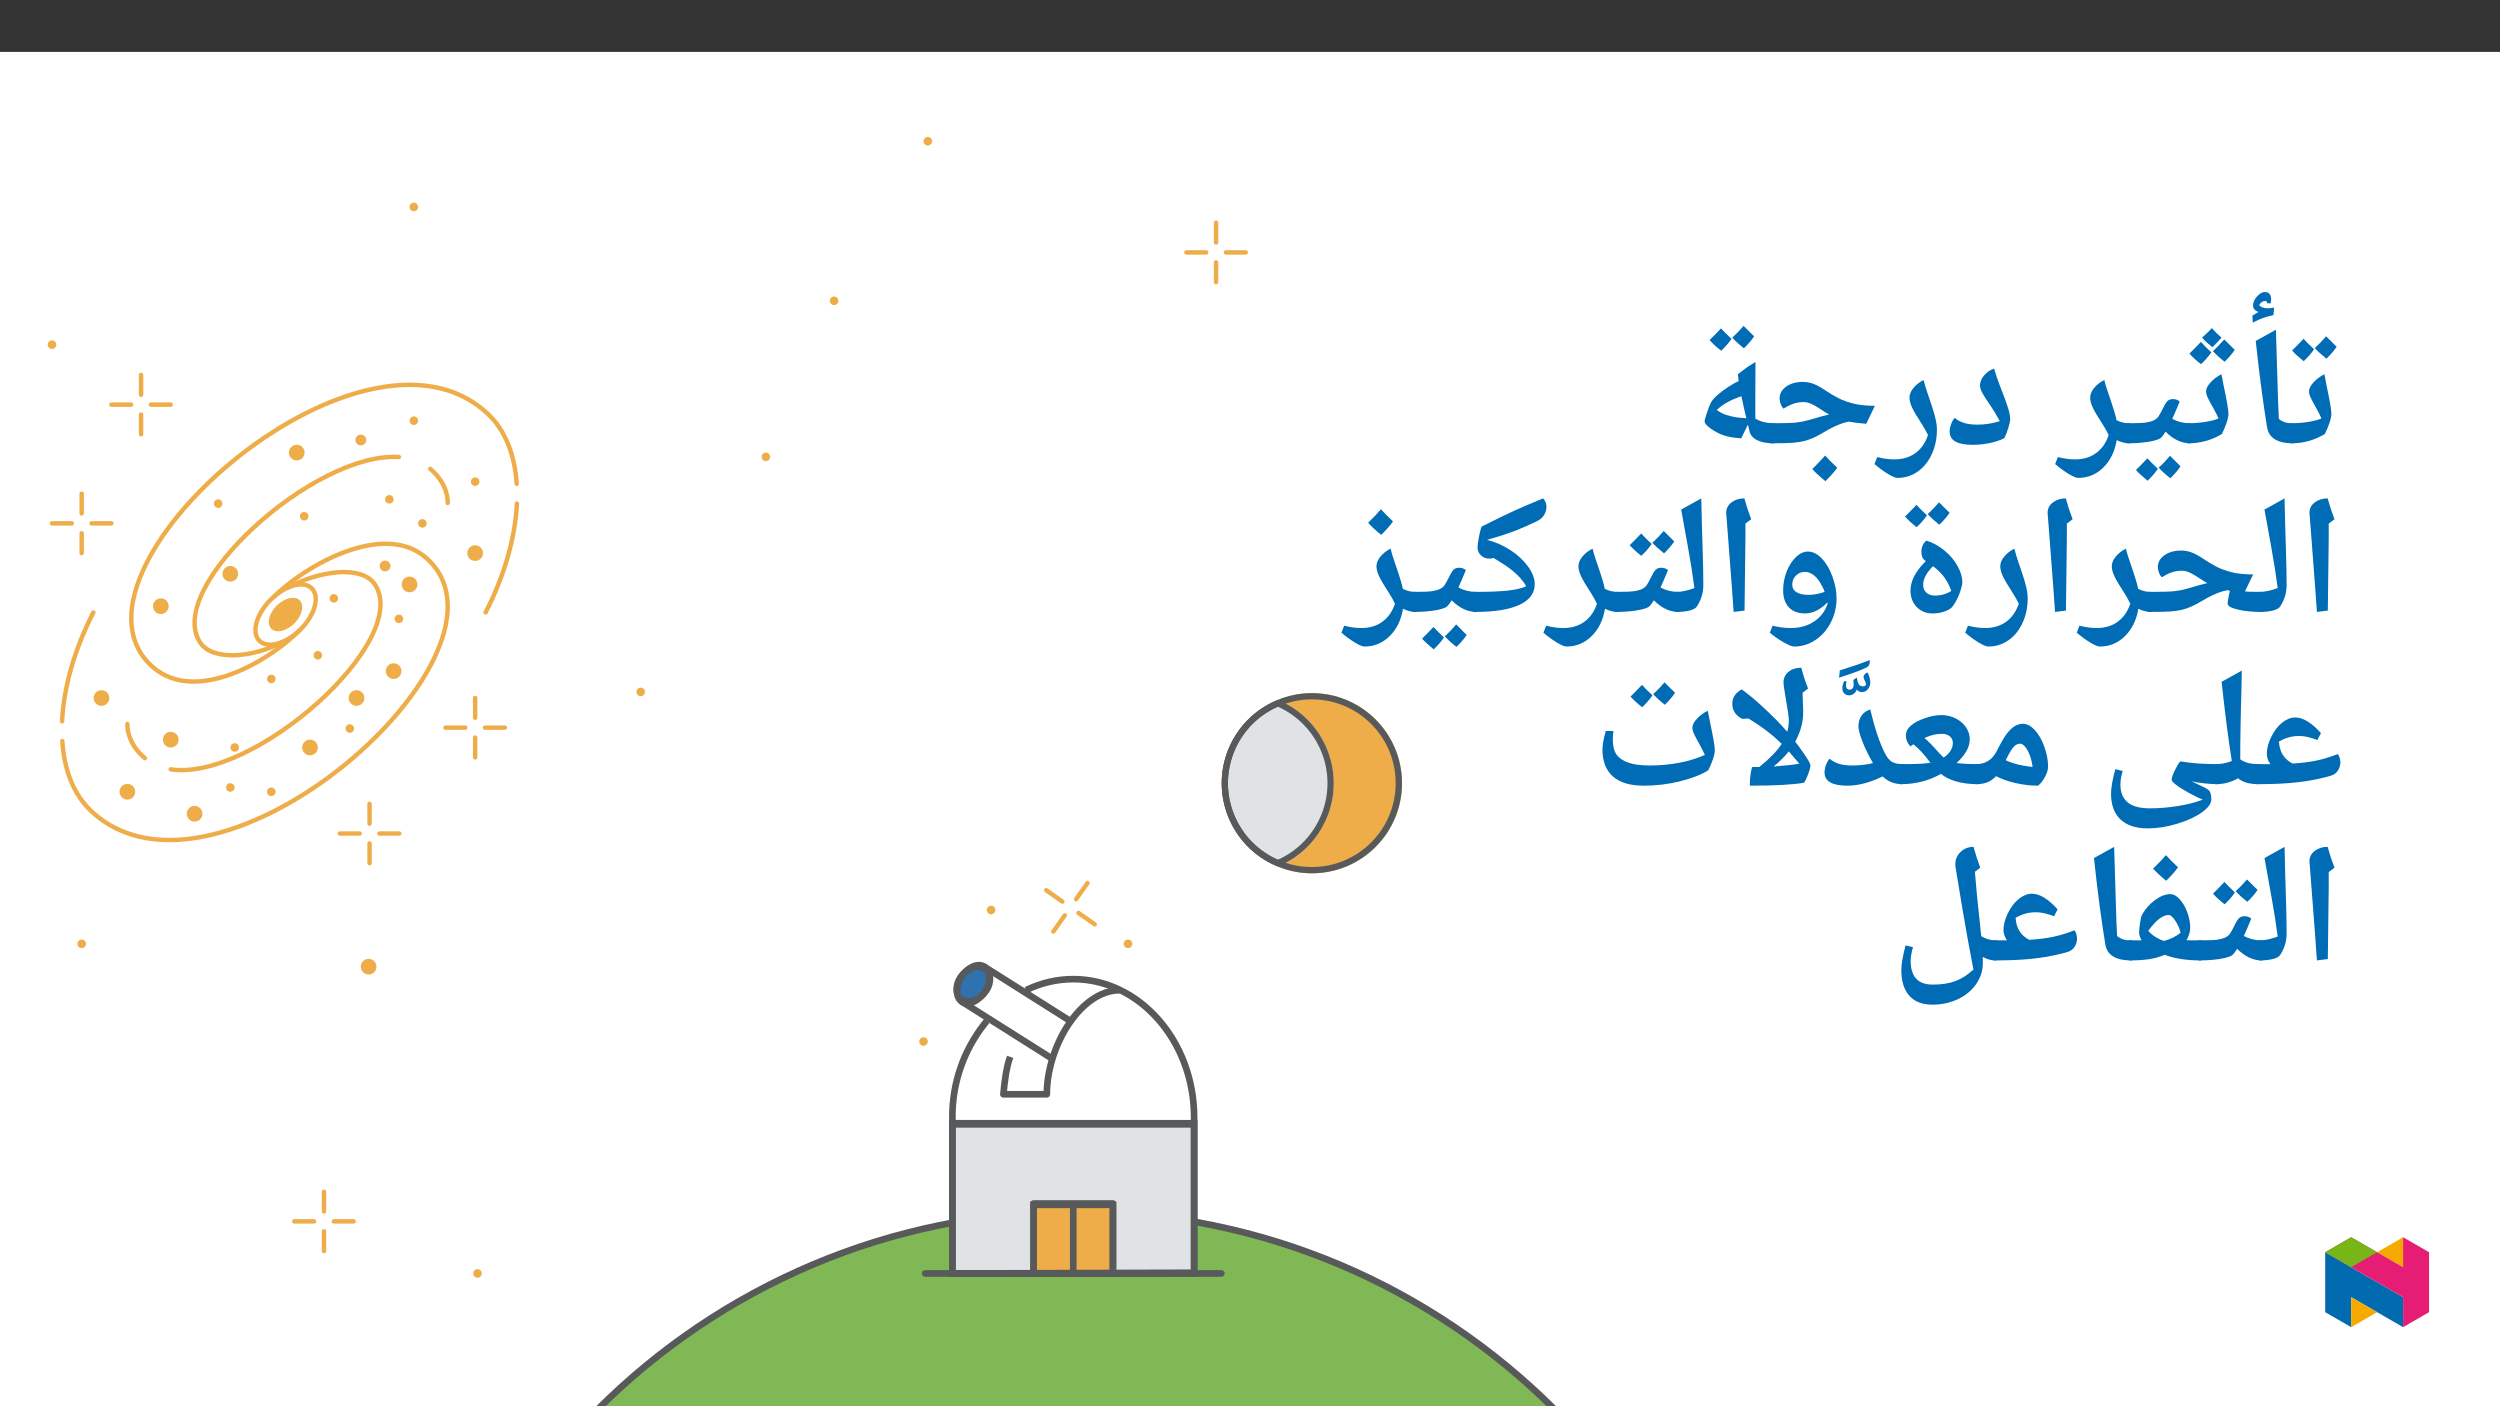 ﻿<?xml version="1.0" encoding="utf-8"?>
<svg xmlns="http://www.w3.org/2000/svg" xmlns:xlink="http://www.w3.org/1999/xlink" viewBox="0 0 960 540" version="1.1">
  <rect x="0" y="0" width="960" height="540" fill="#333333" stroke="none"/>
  <defs>
    <g>
      <symbol overflow="visible" id="glyph0-0">
        <path style="stroke:none;" d="M 6.125 -46.406 L 32.812 -46.406 L 32.812 0 L 6.125 0 Z M 9.422 -3.297 L 29.516 -3.297 L 29.516 -43.094 L 9.422 -43.094 Z M 9.422 -3.297 " />
      </symbol>
      <symbol overflow="visible" id="glyph0-1">
        <path style="stroke:none;" d="M 8.734 -36.688 C 7.648 -35.102 6.328 -33.582 4.766 -32.125 C 2.898 -33.582 1.414 -34.945 0.312 -36.219 L 2.641 -38.562 L 4.703 -40.719 C 5.504 -39.789 6.848 -38.445 8.734 -36.688 Z M 17.422 -37.641 C 16.297 -36.016 14.984 -34.492 13.484 -33.078 C 11.691 -34.492 10.203 -35.848 9.016 -37.141 C 10.598 -38.598 12.047 -40.109 13.359 -41.672 C 14.141 -40.848 15.492 -39.504 17.422 -37.641 Z M 8.922 -43.266 Z M 8.891 -32.125 Z M 0 -0.578 C -0.363 -0.578 -0.547 -0.754 -0.547 -1.109 L -0.547 -7.75 C -0.547 -8.102 -0.363 -8.281 0 -8.281 C 2.156 -8.281 4.32 -8.453 6.5 -8.797 C 8.688 -9.148 10.379 -9.594 11.578 -10.125 C 11.016 -11.395 10.445 -12.539 9.875 -13.562 C 9.301 -14.594 8.785 -15.523 8.328 -16.359 C 7.879 -17.191 7.508 -17.945 7.219 -18.625 C 6.938 -19.301 6.797 -19.926 6.797 -20.5 C 6.797 -21.562 7.379 -22.727 8.547 -24 C 9.723 -25.27 11.109 -26.305 12.703 -27.109 L 13.516 -22.859 C 14.766 -17.035 15.391 -13.414 15.391 -12 C 15.391 -11 15.141 -9.781 14.641 -8.344 C 14.148 -6.906 13.555 -5.508 12.859 -4.156 C 8.922 -1.77 4.633 -0.578 0 -0.578 Z M 9.016 -31.859 Z M 8.25 3.75 Z M 8.25 3.75 " />
      </symbol>
      <symbol overflow="visible" id="glyph0-2">
        <path style="stroke:none;" d="M 19.844 -1.109 C 19.844 -0.754 19.66 -0.578 19.297 -0.578 C 13.305 -0.578 9.977 -2.633 9.312 -6.75 C 8.645 -10.863 7.957 -15.516 7.25 -20.703 C 6.539 -25.898 5.773 -32.297 4.953 -39.891 L 12.703 -44.188 L 13.609 -14.406 L 13.609 -15.047 L 13.844 -9.938 C 14.625 -9.301 15.445 -8.859 16.312 -8.609 C 17.176 -8.367 18.211 -8.25 19.422 -8.25 C 19.703 -8.25 19.844 -8.082 19.844 -7.75 Z M 8.312 -47.359 Z M 11.266 3.75 Z M 9.312 -54.453 L 9.312 -54.609 C 9.312 -55.016 9.047 -55.219 8.516 -55.219 C 7.586 -55.219 6.836 -54.676 6.266 -53.594 C 7.047 -52.812 8.113 -52.422 9.469 -52.422 C 10.207 -52.422 11.055 -52.516 12.016 -52.703 L 11.766 -49.812 C 10.191 -49.457 8.867 -49.094 7.797 -48.719 C 6.734 -48.352 5.41 -47.754 3.828 -46.922 L 3.672 -49.625 L 6.016 -51.031 C 4.617 -51.508 3.922 -52.332 3.922 -53.5 C 3.922 -54.664 4.426 -55.816 5.438 -56.953 C 6.457 -58.098 7.461 -58.672 8.453 -58.672 C 10.066 -58.672 10.875 -57.695 10.875 -55.75 C 10.875 -55.156 10.773 -54.648 10.578 -54.234 Z M 6.875 -61.219 Z M 8.266 -47.25 Z M 8.266 -47.25 " />
      </symbol>
      <symbol overflow="visible" id="glyph0-3">
        <path style="stroke:none;" d="M 0 -0.578 C -0.363 -0.578 -0.547 -0.754 -0.547 -1.109 L -0.547 -7.75 C -0.547 -8.102 -0.363 -8.281 0 -8.281 C 2.156 -8.281 4.32 -8.453 6.5 -8.797 C 8.688 -9.148 10.379 -9.594 11.578 -10.125 C 11.016 -11.395 10.445 -12.539 9.875 -13.562 C 9.301 -14.594 8.785 -15.523 8.328 -16.359 C 7.879 -17.191 7.508 -17.945 7.219 -18.625 C 6.938 -19.301 6.797 -19.926 6.797 -20.5 C 6.797 -21.562 7.379 -22.727 8.547 -24 C 9.723 -25.27 11.109 -26.305 12.703 -27.109 L 13.516 -22.859 C 14.766 -17.035 15.391 -13.414 15.391 -12 C 15.391 -11 15.141 -9.781 14.641 -8.344 C 14.148 -6.906 13.555 -5.508 12.859 -4.156 C 8.922 -1.77 4.633 -0.578 0 -0.578 Z M 9.016 -31.859 Z M 8.25 3.75 Z M 8.828 -35.484 C 7.555 -33.723 6.234 -32.223 4.859 -30.984 C 2.973 -32.398 1.488 -33.754 0.406 -35.047 L 2.734 -37.359 L 4.828 -39.516 C 5.586 -38.609 6.922 -37.266 8.828 -35.484 Z M 17.828 -36.469 C 16.711 -34.844 15.406 -33.32 13.906 -31.906 C 12.102 -33.32 10.609 -34.676 9.422 -35.969 C 10.734 -37.145 12.18 -38.645 13.766 -40.469 C 14.297 -39.895 15.648 -38.562 17.828 -36.469 Z M 12.75 -41.141 C 10.938 -39.148 9.754 -37.93 9.203 -37.484 C 7.398 -38.941 6.086 -40.172 5.266 -41.172 C 7.047 -42.773 8.297 -43.988 9.016 -44.812 C 9.961 -43.695 11.207 -42.473 12.75 -41.141 Z M 9.016 -46.406 Z M 9.297 -31.578 Z M 9.297 -31.578 " />
      </symbol>
      <symbol overflow="visible" id="glyph0-4">
        <path style="stroke:none;" d="M 0 -0.578 C -0.363 -0.578 -0.547 -0.754 -0.547 -1.109 L -0.547 -7.75 C -0.547 -8.102 -0.363 -8.281 0 -8.281 C 3.488 -8.281 5.852 -8.375 7.094 -8.562 C 8.332 -8.758 9.332 -9.047 10.094 -9.422 C 10.852 -9.805 11.43 -10.285 11.828 -10.859 C 12.234 -11.43 12.883 -12.625 13.781 -14.438 C 14.477 -15.852 15.078 -16.723 15.578 -17.047 C 16.086 -17.379 16.703 -17.547 17.422 -17.547 C 18.484 -17.547 19.344 -17.238 20 -16.625 C 18.832 -13.789 17.879 -11.57 17.141 -9.969 C 19.211 -8.844 21.5 -8.281 24 -8.281 C 24.352 -8.281 24.531 -8.102 24.531 -7.75 L 24.531 -1.109 C 24.531 -0.754 24.352 -0.578 24 -0.578 C 20.695 -0.578 17.551 -2.066 14.562 -5.047 C 13.719 -3.648 13.016 -2.781 12.453 -2.438 C 11.891 -2.102 10.969 -1.785 9.688 -1.484 C 8.414 -1.191 6.938 -0.969 5.25 -0.812 C 3.57 -0.656 1.82 -0.578 0 -0.578 Z M 14.062 -22.344 Z M 12.281 3.75 Z M 11.609 9.219 C 10.535 10.801 9.219 12.328 7.656 13.797 C 5.551 12.055 4.066 10.68 3.203 9.672 L 5.516 7.344 L 7.578 5.188 C 8.148 5.844 9.492 7.188 11.609 9.219 Z M 20.312 8.266 C 19.445 9.617 18.145 11.145 16.406 12.844 C 14.477 11.332 12.977 9.969 11.906 8.75 C 13.281 7.562 14.738 6.047 16.281 4.203 C 16.531 4.484 17.875 5.836 20.312 8.266 Z M 11.969 4.203 Z M 11.938 14.422 Z M 11.938 9.344 Z M 11.938 9.344 " />
      </symbol>
      <symbol overflow="visible" id="glyph0-5">
        <path style="stroke:none;" d="M 26.781 -1.109 C 26.781 -0.754 26.602 -0.578 26.25 -0.578 C 24.688 -0.578 23.078 -0.988 21.422 -1.812 C 20.723 2.508 19.02 6.008 16.312 8.688 C 13.602 11.363 10.379 12.703 6.641 12.703 C 5.891 12.703 4.695 12.211 3.062 11.234 C 1.426 10.266 -0.332 8.984 -2.219 7.391 L -1.172 4.703 C 1.148 5.297 3.348 5.594 5.422 5.594 C 8.617 5.594 11.316 4.785 13.516 3.172 C 15.723 1.566 17.332 -0.738 18.344 -3.75 C 17.688 -5.102 16.945 -6.426 16.125 -7.719 C 14.176 -10.695 12.875 -12.906 12.219 -14.344 C 11.562 -15.781 11.234 -17.031 11.234 -18.094 C 11.234 -19.344 11.734 -20.582 12.734 -21.812 C 13.742 -23.051 15.051 -24.078 16.656 -24.891 C 17.062 -23.234 17.562 -21.57 18.156 -19.906 C 20.039 -14.469 21.109 -10.984 21.359 -9.453 C 22.879 -8.672 24.508 -8.281 26.25 -8.281 C 26.602 -8.281 26.781 -8.102 26.781 -7.75 Z M 12.766 -29.641 Z M 6.562 15.875 Z M 6.562 15.875 " />
      </symbol>
      <symbol overflow="visible" id="glyph0-6">
        <path style="stroke:none;" d="M 10.953 0 C 5.129 0 2.219 -1.691 2.219 -5.078 C 2.219 -5.984 2.398 -6.938 2.766 -7.938 C 3.141 -8.945 3.602 -9.75 4.156 -10.344 C 5.219 -9.457 6.441 -8.801 7.828 -8.375 C 9.211 -7.957 10.93 -7.75 12.984 -7.75 C 15.797 -7.75 18.629 -8.191 21.484 -9.078 C 20.109 -11.578 18.957 -13.504 18.031 -14.859 C 16.781 -16.629 15.773 -18.172 15.016 -19.484 C 14.254 -20.797 13.875 -21.875 13.875 -22.719 C 13.875 -24.133 14.414 -25.469 15.5 -26.719 C 16.594 -27.969 17.859 -28.816 19.297 -29.266 C 19.867 -27.234 20.516 -25.285 21.234 -23.422 C 21.953 -21.555 22.625 -19.801 23.25 -18.156 C 23.875 -16.52 24.395 -14.992 24.812 -13.578 C 25.238 -12.16 25.453 -10.875 25.453 -9.719 C 25.453 -9.102 25.207 -8 24.719 -6.406 C 24.238 -4.82 23.734 -3.535 23.203 -2.547 C 21.66 -1.754 19.797 -1.129 17.609 -0.672 C 15.43 -0.223 13.211 0 10.953 0 Z M 14.859 -34.031 Z M 13.938 3.75 Z M 13.938 3.75 " />
      </symbol>
      <symbol overflow="visible" id="glyph0-7">
        <path style="stroke:none;" d="M 6.641 12.703 C 5.891 12.703 4.695 12.211 3.062 11.234 C 1.426 10.266 -0.332 8.984 -2.219 7.391 L -1.172 4.703 C 1.148 5.297 3.348 5.594 5.422 5.594 C 8.617 5.594 11.316 4.785 13.516 3.172 C 15.723 1.566 17.332 -0.738 18.344 -3.75 C 17.688 -5.102 16.945 -6.426 16.125 -7.719 C 14.176 -10.695 12.875 -12.906 12.219 -14.344 C 11.562 -15.781 11.234 -17.031 11.234 -18.094 C 11.234 -19.344 11.734 -20.582 12.734 -21.812 C 13.742 -23.051 15.051 -24.078 16.656 -24.891 C 17.062 -23.234 17.555 -21.566 18.141 -19.891 C 18.723 -18.223 19.281 -16.57 19.812 -14.938 C 20.352 -13.312 20.812 -11.727 21.188 -10.188 C 21.57 -8.645 21.766 -7.188 21.766 -5.812 C 21.766 -2.406 21.113 0.719 19.812 3.562 C 18.52 6.414 16.719 8.648 14.406 10.266 C 12.102 11.891 9.516 12.703 6.641 12.703 Z M 12.766 -29.641 Z M 6.797 15.875 Z M 6.797 15.875 " />
      </symbol>
      <symbol overflow="visible" id="glyph0-8">
        <path style="stroke:none;" d="M 0 -0.578 C -0.363 -0.578 -0.547 -0.754 -0.547 -1.109 L -0.547 -7.75 C -0.547 -8.102 -0.363 -8.281 0 -8.281 C 4.781 -8.281 8.008 -8.367 9.688 -8.547 C 11.375 -8.734 12.969 -9.047 14.469 -9.484 C 18.219 -10.609 20.852 -11.328 22.375 -11.641 L 21.141 -12.344 L 18.828 -13.844 C 17.453 -14.77 16.289 -15.426 15.344 -15.812 C 14.406 -16.207 13.469 -16.406 12.531 -16.406 C 11.238 -16.406 10 -16.211 8.812 -15.828 C 7.633 -15.453 6.316 -14.801 4.859 -13.875 C 4.473 -14.25 4.125 -14.816 3.812 -15.578 C 3.508 -16.336 3.359 -17.07 3.359 -17.781 C 3.359 -19.633 4.203 -21.16 5.891 -22.359 C 7.586 -23.555 9.727 -24.156 12.312 -24.156 C 13.688 -24.156 15.016 -23.914 16.297 -23.438 C 17.578 -22.957 19.02 -22.18 20.625 -21.109 C 22.57 -19.797 24.363 -18.723 26 -17.891 C 27.645 -17.066 29.582 -16.375 31.812 -15.812 C 34.051 -15.258 36.766 -14.984 39.953 -14.984 L 36.625 -8.062 C 33.707 -8.312 31.52 -8.598 30.062 -8.922 L 28 -8.438 C 25.812 -7.781 23.219 -6.555 20.219 -4.766 C 18.863 -3.93 17.566 -3.238 16.328 -2.688 C 15.086 -2.145 13.895 -1.727 12.75 -1.438 C 11.613 -1.156 10.223 -0.941 8.578 -0.797 C 6.941 -0.648 4.082 -0.578 0 -0.578 Z M 18.719 -28.906 Z M 20.75 3.75 Z M 25.5 8.797 C 24.508 10.234 22.988 11.957 20.938 13.969 C 18.645 12.082 16.973 10.523 15.922 9.297 C 17.629 7.629 19.27 5.906 20.844 4.125 C 21.914 5.375 23.469 6.93 25.5 8.797 Z M 20.844 2.547 Z M 20.938 14.594 Z M 20.844 3.484 Z M 20.938 9.047 Z M 20.938 9.047 " />
      </symbol>
      <symbol overflow="visible" id="glyph0-9">
        <path style="stroke:none;" d="M 21.438 -2.469 C 19.32 -2.664 17.801 -2.863 16.875 -3.062 C 15.957 -3.258 15.16 -3.477 14.484 -3.719 C 12.879 -4.289 11.297 -5.129 9.734 -6.234 C 8.18 -7.348 7.406 -8.273 7.406 -9.016 C 7.406 -9.504 7.707 -10.629 8.312 -12.391 C 8.914 -14.16 9.43 -15.457 9.859 -16.281 C 10.297 -17.102 11.117 -18.047 12.328 -19.109 C 13.535 -20.18 14.922 -21.223 16.484 -22.234 C 18.055 -23.254 19.391 -24.008 20.484 -24.5 L 20.172 -27.109 C 22.016 -28.547 23.379 -29.562 24.266 -30.156 C 25.148 -30.75 26.039 -31.305 26.938 -31.828 L 26.875 -18.859 L 26.875 -13.672 L 26.906 -10 C 29.02 -8.852 31.332 -8.281 33.844 -8.281 C 34.207 -8.281 34.391 -8.102 34.391 -7.75 L 34.391 -1.109 C 34.391 -0.754 34.207 -0.578 33.844 -0.578 C 31.227 -0.578 29.109 -0.992 27.484 -1.828 C 25.867 -2.66 24.91 -3.836 24.609 -5.359 L 24.047 -7.781 Z M 12.047 -13.359 C 13.398 -12.43 14.711 -11.773 15.984 -11.391 C 17.254 -11.016 18.453 -10.738 19.578 -10.562 C 20.711 -10.395 22 -10.281 23.438 -10.219 C 22.906 -12.289 22.27 -15.102 21.531 -18.656 C 17.445 -17.301 14.285 -15.535 12.047 -13.359 Z M 18.047 -35.953 Z M 22.844 3.75 Z M 17.734 -40.688 C 16.648 -39.102 15.328 -37.582 13.766 -36.125 C 11.898 -37.582 10.414 -38.945 9.312 -40.219 L 11.641 -42.562 L 13.703 -44.719 C 14.504 -43.789 15.848 -42.445 17.734 -40.688 Z M 26.422 -41.641 C 25.297 -40.016 23.984 -38.492 22.484 -37.078 C 20.691 -38.492 19.203 -39.848 18.016 -41.141 C 19.598 -42.598 21.047 -44.109 22.359 -45.672 C 23.141 -44.848 24.492 -43.504 26.422 -41.641 Z M 17.922 -47.266 Z M 17.891 -36.125 Z M 17.891 -36.125 " />
      </symbol>
      <symbol overflow="visible" id="glyph0-10">
        <path style="stroke:none;" d="M 12.375 -29.047 L 12.031 -1.109 L 7.844 -0.578 L 7.109 -10.891 L 4.984 -38.656 C 4.984 -40.281 5.66 -41.609 7.016 -42.641 C 8.367 -43.672 10.02 -44.188 11.969 -44.188 C 12.707 -41.445 13.582 -38.781 14.594 -36.188 L 12.375 -34.5 Z M 9.203 -47.359 Z M 9.812 3.75 Z M 9.812 3.75 " />
      </symbol>
      <symbol overflow="visible" id="glyph0-11">
        <path style="stroke:none;" d="M 1.781 -39.891 L 9.484 -44.188 C 9.641 -37.031 9.812 -30.688 10 -25.156 C 10.188 -19.625 10.281 -14.867 10.281 -10.891 C 10.281 -7.898 9.438 -5.141 7.75 -2.609 C 7.32 -1.973 6.398 -1.473 4.984 -1.109 C 3.566 -0.754 1.906 -0.578 0 -0.578 C -0.363 -0.578 -0.547 -0.754 -0.547 -1.109 L -0.547 -7.75 C -0.547 -8.102 -0.363 -8.281 0 -8.281 C 1.945 -8.281 4.234 -8.77 6.859 -9.75 C 6.516 -12.301 6.148 -14.828 5.766 -17.328 C 5.391 -19.828 4.062 -27.348 1.781 -39.891 Z M 5.141 -47.359 Z M 7.484 3.75 Z M 7.484 3.75 " />
      </symbol>
      <symbol overflow="visible" id="glyph0-12">
        <path style="stroke:none;" d="M 0 -0.578 C -0.363 -0.578 -0.547 -0.754 -0.547 -1.109 L -0.547 -7.75 C -0.547 -8.102 -0.363 -8.281 0 -8.281 C 4.781 -8.281 8.008 -8.367 9.688 -8.547 C 11.375 -8.734 12.969 -9.047 14.469 -9.484 C 18.219 -10.609 20.852 -11.328 22.375 -11.641 L 21.141 -12.344 L 18.828 -13.844 C 17.453 -14.77 16.289 -15.426 15.344 -15.812 C 14.406 -16.207 13.469 -16.406 12.531 -16.406 C 11.238 -16.406 10 -16.211 8.812 -15.828 C 7.633 -15.453 6.316 -14.801 4.859 -13.875 C 4.473 -14.25 4.125 -14.816 3.812 -15.578 C 3.508 -16.336 3.359 -17.07 3.359 -17.781 C 3.359 -19.633 4.203 -21.16 5.891 -22.359 C 7.586 -23.555 9.727 -24.156 12.312 -24.156 C 13.688 -24.156 15.016 -23.914 16.297 -23.438 C 17.578 -22.957 19.02 -22.18 20.625 -21.109 C 22.57 -19.797 24.363 -18.723 26 -17.891 C 27.645 -17.066 29.582 -16.375 31.812 -15.812 C 34.051 -15.258 36.766 -14.984 39.953 -14.984 L 36.812 -8.469 L 38.438 -8.344 L 43.266 -8.281 C 43.617 -8.281 43.797 -8.102 43.797 -7.75 L 43.797 -1.109 C 43.797 -0.754 43.617 -0.578 43.266 -0.578 C 39.598 -0.578 36.492 -0.891 33.953 -1.516 C 31.422 -2.148 30.156 -2.895 30.156 -3.75 C 30.156 -4.508 30.441 -6.172 31.016 -8.734 L 30.062 -8.922 L 28 -8.438 C 25.812 -7.781 23.219 -6.555 20.219 -4.766 C 18.863 -3.93 17.566 -3.238 16.328 -2.688 C 15.086 -2.145 13.895 -1.727 12.75 -1.438 C 11.613 -1.156 10.223 -0.941 8.578 -0.797 C 6.941 -0.648 4.082 -0.578 0 -0.578 Z M 18.797 -28.906 Z M 20.688 3.75 Z M 20.688 3.75 " />
      </symbol>
      <symbol overflow="visible" id="glyph0-13">
        <path style="stroke:none;" d="M 12.594 -23.672 C 12.594 -24.586 12.773 -25.445 13.141 -26.25 C 13.504 -27.051 13.988 -27.625 14.594 -27.969 C 17.051 -27.176 19.336 -25.906 21.453 -24.156 C 23.566 -22.414 25.238 -20.441 26.469 -18.234 C 27.695 -16.023 28.312 -13.945 28.312 -12 C 28.312 -11.238 28.051 -10.078 27.531 -8.516 C 27.008 -6.961 26.367 -5.539 25.609 -4.25 C 24.848 -2.957 24.211 -2.156 23.703 -1.844 C 22.879 -1.289 21.867 -0.844 20.672 -0.5 C 19.484 -0.164 18.234 0 16.922 0 C 14.441 0 12.398 -0.82 10.797 -2.469 C 9.203 -4.125 8.406 -6.223 8.406 -8.766 C 8.406 -10.555 8.867 -12.379 9.797 -14.234 C 10.734 -16.086 12.238 -18.051 14.312 -20.125 C 13.594 -20.539 13.125 -21.07 12.906 -21.719 C 12.695 -22.363 12.594 -23.016 12.594 -23.672 Z M 13.266 -10.953 C 13.266 -9.723 13.68 -8.734 14.516 -7.984 C 15.359 -7.234 16.398 -6.859 17.641 -6.859 C 20.078 -6.859 22.219 -7.453 24.062 -8.641 C 23.426 -10.555 22.547 -12.285 21.422 -13.828 C 20.305 -15.379 18.848 -16.82 17.047 -18.156 C 14.523 -15.633 13.266 -13.234 13.266 -10.953 Z M 14.984 -32.719 Z M 18 3.75 Z M 14.734 -37.688 C 13.648 -36.102 12.328 -34.582 10.766 -33.125 C 8.898 -34.582 7.414 -35.945 6.312 -37.219 L 8.641 -39.562 L 10.703 -41.719 C 11.504 -40.789 12.848 -39.445 14.734 -37.688 Z M 23.422 -38.641 C 22.297 -37.016 20.984 -35.492 19.484 -34.078 C 17.691 -35.492 16.203 -36.848 15.016 -38.141 C 16.598 -39.598 18.047 -41.109 19.359 -42.672 C 20.141 -41.848 21.492 -40.504 23.422 -38.641 Z M 14.922 -44.266 Z M 14.891 -33.125 Z M 14.891 -33.125 " />
      </symbol>
      <symbol overflow="visible" id="glyph0-14">
        <path style="stroke:none;" d="M 28.953 -5.812 C 28.953 -2.531 28.223 0.539 26.766 3.406 C 25.316 6.281 23.336 8.547 20.828 10.203 C 18.328 11.867 15.617 12.703 12.703 12.703 C 11.867 12.703 10.504 12.16 8.609 11.078 C 6.723 9.992 4.961 8.766 3.328 7.391 L 4.375 4.703 C 6.688 5.297 9.055 5.594 11.484 5.594 C 14.867 5.594 17.816 4.754 20.328 3.078 C 22.836 1.41 24.566 -0.863 25.516 -3.75 L 25.453 -4.25 C 24.18 -2.938 22.816 -1.898 21.359 -1.141 C 19.898 -0.379 18.422 0 16.922 0 C 14.211 0 12.117 -0.781 10.641 -2.344 C 9.172 -3.914 8.438 -6.117 8.438 -8.953 C 8.438 -11.398 8.883 -13.773 9.781 -16.078 C 10.688 -18.391 11.879 -20.25 13.359 -21.656 C 14.836 -23.062 16.375 -23.766 17.969 -23.766 C 19.801 -23.766 21.551 -22.898 23.219 -21.172 C 24.895 -19.453 26.27 -17.133 27.344 -14.219 C 28.414 -11.301 28.953 -8.5 28.953 -5.812 Z M 16.828 -15.969 C 15.453 -15.969 14.289 -15.492 13.344 -14.547 C 12.406 -13.609 11.938 -12.461 11.938 -11.109 C 11.938 -9.816 12.477 -8.832 13.562 -8.156 C 14.656 -7.477 16.195 -7.141 18.188 -7.141 C 20.176 -7.141 22.238 -7.52 24.375 -8.281 C 23.969 -9.469 23.359 -10.707 22.547 -12 C 21.734 -13.289 20.832 -14.273 19.844 -14.953 C 18.863 -15.629 17.859 -15.969 16.828 -15.969 Z M 17.609 -28.531 Z M 12.562 15.875 Z M 17.297 -42.188 Z M 17.297 -42.188 " />
      </symbol>
      <symbol overflow="visible" id="glyph0-15">
        <path style="stroke:none;" d="M 0 -0.578 C -0.363 -0.578 -0.547 -0.754 -0.547 -1.109 L -0.547 -7.75 C -0.547 -8.102 -0.363 -8.281 0 -8.281 C 3.488 -8.281 5.852 -8.375 7.094 -8.562 C 8.332 -8.758 9.332 -9.047 10.094 -9.422 C 10.852 -9.805 11.43 -10.285 11.828 -10.859 C 12.234 -11.43 12.883 -12.625 13.781 -14.438 C 14.477 -15.852 15.078 -16.723 15.578 -17.047 C 16.086 -17.379 16.703 -17.547 17.422 -17.547 C 18.484 -17.547 19.344 -17.238 20 -16.625 C 18.832 -13.789 17.879 -11.57 17.141 -9.969 C 19.211 -8.844 21.5 -8.281 24 -8.281 C 24.352 -8.281 24.531 -8.102 24.531 -7.75 L 24.531 -1.109 C 24.531 -0.754 24.352 -0.578 24 -0.578 C 20.695 -0.578 17.551 -2.066 14.562 -5.047 C 13.719 -3.648 13.016 -2.781 12.453 -2.438 C 11.891 -2.102 10.969 -1.785 9.688 -1.484 C 8.414 -1.191 6.938 -0.969 5.25 -0.812 C 3.57 -0.656 1.82 -0.578 0 -0.578 Z M 14.062 -22.344 Z M 12.281 3.75 Z M 13.734 -26.688 C 12.648 -25.102 11.328 -23.582 9.766 -22.125 C 7.898 -23.582 6.414 -24.945 5.312 -26.219 L 7.641 -28.562 L 9.703 -30.719 C 10.504 -29.789 11.848 -28.445 13.734 -26.688 Z M 22.422 -27.641 C 21.297 -26.016 19.984 -24.492 18.484 -23.078 C 16.691 -24.492 15.203 -25.848 14.016 -27.141 C 15.598 -28.598 17.047 -30.109 18.359 -31.672 C 19.141 -30.848 20.492 -29.504 22.422 -27.641 Z M 13.922 -33.266 Z M 13.891 -22.125 Z M 13.891 -22.125 " />
      </symbol>
      <symbol overflow="visible" id="glyph0-16">
        <path style="stroke:none;" d="M 0 -0.578 C -0.363 -0.578 -0.547 -0.754 -0.547 -1.109 L -0.547 -7.75 C -0.547 -8.102 -0.363 -8.281 0 -8.281 C 5.727 -8.281 10.094 -8.457 13.094 -8.812 C 16.102 -9.176 18.352 -9.719 19.844 -10.438 C 19.332 -11.438 18.566 -12.504 17.547 -13.641 C 16.535 -14.785 15.289 -15.922 13.812 -17.047 C 12.344 -18.18 10.191 -19.598 7.359 -21.297 C 6.859 -21.129 6.289 -21.047 5.656 -21.047 C 4.469 -21.047 3.422 -21.457 2.516 -22.281 C 1.617 -23.102 1.172 -24.098 1.172 -25.266 C 1.172 -26.211 1.391 -27.781 1.828 -29.969 C 2.273 -32.164 2.617 -33.316 2.859 -33.422 C 8.336 -36.172 12.547 -38.211 15.484 -39.547 C 18.43 -40.879 22.051 -42.426 26.344 -44.188 C 27.207 -43.312 27.641 -42.219 27.641 -40.906 L 27.516 -39.766 C 27.086 -37.836 25.945 -36.41 24.094 -35.484 C 21.02 -33.984 18.086 -32.695 15.297 -31.625 C 12.504 -30.562 9.016 -29.438 4.828 -28.25 C 8.047 -27.445 11.055 -26.125 13.859 -24.281 C 16.66 -22.438 18.906 -20.336 20.594 -17.984 C 22.289 -15.641 23.141 -13.391 23.141 -11.234 C 23.141 -7.785 21.18 -5.145 17.266 -3.312 C 13.348 -1.488 7.594 -0.578 0 -0.578 Z M 3.172 -39.141 Z M 12.734 3.75 Z M 12.734 3.75 " />
      </symbol>
      <symbol overflow="visible" id="glyph0-17">
        <path style="stroke:none;" d="M 26.781 -1.109 C 26.781 -0.754 26.602 -0.578 26.25 -0.578 C 24.688 -0.578 23.078 -0.988 21.422 -1.812 C 20.723 2.508 19.02 6.008 16.312 8.688 C 13.602 11.363 10.379 12.703 6.641 12.703 C 5.891 12.703 4.695 12.211 3.062 11.234 C 1.426 10.266 -0.332 8.984 -2.219 7.391 L -1.172 4.703 C 1.148 5.297 3.348 5.594 5.422 5.594 C 8.617 5.594 11.316 4.785 13.516 3.172 C 15.723 1.566 17.332 -0.738 18.344 -3.75 C 17.688 -5.102 16.945 -6.426 16.125 -7.719 C 14.176 -10.695 12.875 -12.906 12.219 -14.344 C 11.562 -15.781 11.234 -17.031 11.234 -18.094 C 11.234 -19.344 11.734 -20.582 12.734 -21.812 C 13.742 -23.051 15.051 -24.078 16.656 -24.891 C 17.062 -23.234 17.562 -21.57 18.156 -19.906 C 20.039 -14.469 21.109 -10.984 21.359 -9.453 C 22.879 -8.672 24.508 -8.281 26.25 -8.281 C 26.602 -8.281 26.781 -8.102 26.781 -7.75 Z M 12.766 -29.641 Z M 6.562 15.875 Z M 17.578 -35.344 C 16.547 -33.844 15.035 -32.117 13.047 -30.172 C 10.91 -31.898 9.238 -33.453 8.031 -34.828 C 10.02 -36.754 11.66 -38.484 12.953 -40.016 C 13.879 -38.953 15.422 -37.395 17.578 -35.344 Z M 13.047 -29.531 Z M 12.984 -41.594 Z M 12.984 -41.594 " />
      </symbol>
      <symbol overflow="visible" id="glyph0-18">
        <path style="stroke:none;" d="M 0 -0.578 C -0.363 -0.578 -0.547 -0.754 -0.547 -1.109 L -0.547 -7.75 C -0.547 -8.102 -0.363 -8.281 0 -8.281 L 5.047 -8.281 C 4.141 -9.57 3.688 -10.906 3.688 -12.281 C 3.688 -14.289 4.258 -16.457 5.406 -18.781 C 6.562 -21.113 7.961 -22.93 9.609 -24.234 C 11.266 -25.535 12.926 -26.188 14.594 -26.188 C 17.602 -26.188 20.895 -24.188 24.469 -20.188 L 23.109 -17.547 C 20.422 -18.566 18.133 -19.078 16.25 -19.078 C 14.727 -19.078 13.363 -18.906 12.156 -18.562 C 10.945 -18.227 9.676 -17.703 8.344 -16.984 C 8.539 -13.004 10.285 -10.176 13.578 -8.5 C 16.984 -8.695 20.035 -9.078 22.734 -9.641 C 25.43 -10.211 28.145 -11.039 30.875 -12.125 C 31.219 -11.832 31.477 -11.367 31.656 -10.734 C 31.832 -10.098 31.922 -9.516 31.922 -8.984 C 31.922 -7.922 31.672 -6.961 31.172 -6.109 C 30.68 -5.254 30.023 -4.613 29.203 -4.188 C 28.379 -3.77 26.297 -3.207 22.953 -2.5 C 19.609 -1.801 16.133 -1.305 12.531 -1.016 C 8.938 -0.723 4.758 -0.578 0 -0.578 Z M 13.609 -30.938 Z M 17.734 3.75 Z M 17.734 3.75 " />
      </symbol>
      <symbol overflow="visible" id="glyph0-19">
        <path style="stroke:none;" d="M 0 -0.578 C -0.363 -0.578 -0.547 -0.754 -0.547 -1.109 L -0.547 -7.75 C -0.547 -8.102 -0.363 -8.281 0 -8.281 C 2.07 -8.281 4.094 -8.68 6.062 -9.484 C 4.75 -17.742 3.445 -27.879 2.156 -39.891 L 9.906 -44.188 L 9.781 -37.547 C 9.539 -29.234 9.391 -21.969 9.328 -15.75 L 9.328 -10.094 C 10.305 -9.438 11.359 -8.969 12.484 -8.688 C 13.617 -8.414 14.938 -8.281 16.438 -8.281 C 16.82 -8.281 17.016 -8.102 17.016 -7.75 L 17.016 -1.109 C 17.016 -0.754 16.82 -0.578 16.438 -0.578 C 12.82 -0.578 10.164 -1.336 8.469 -2.859 C 7.477 -2.242 6.242 -1.707 4.766 -1.25 C 3.285 -0.801 1.695 -0.578 0 -0.578 Z M 5.141 -47.359 Z M 7.969 3.75 Z M 7.969 3.75 " />
      </symbol>
      <symbol overflow="visible" id="glyph0-20">
        <path style="stroke:none;" d="M 39.609 5.359 C 38.129 4.785 36.336 3.91 34.234 2.734 C 32.129 1.566 30.508 0.547 29.375 -0.328 C 28.238 -1.211 27.672 -1.844 27.672 -2.219 C 27.672 -3.062 28.172 -4.457 29.172 -6.406 C 30.18 -8.352 30.828 -9.328 31.109 -9.328 C 35.035 -8.629 39.742 -8.281 45.234 -8.281 C 45.711 -8.281 45.953 -8.047 45.953 -7.578 L 45.953 -1.203 C 45.953 -0.785 45.711 -0.578 45.234 -0.578 C 43.828 -0.578 42.141 -0.68 40.172 -0.891 C 38.211 -1.098 36.586 -1.363 35.297 -1.688 L 36.906 -0.922 C 38.727 -0.078 39.988 0.523 40.688 0.891 C 41.383 1.266 41.867 1.625 42.141 1.969 C 42.422 2.32 42.617 2.812 42.734 3.438 C 42.848 4.062 42.906 4.672 42.906 5.266 C 42.906 6.879 41.68 8.551 39.234 10.281 C 36.797 12.02 33.625 13.473 29.719 14.641 C 25.82 15.816 22.102 16.406 18.562 16.406 C 13.977 16.406 10.473 15.266 8.047 12.984 C 5.617 10.711 4.406 7.398 4.406 3.047 C 4.406 0.867 4.945 -2.258 6.031 -6.344 L 8.891 -5.656 C 8.297 -3.688 8 -1.957 8 -0.469 C 8 2.531 8.91 4.805 10.734 6.359 C 12.566 7.922 15.422 8.703 19.297 8.703 C 22.723 8.703 26.289 8.41 30 7.828 C 33.719 7.242 36.922 6.422 39.609 5.359 Z M 21.797 -15.047 Z M 2.188 16.469 Z M 18.562 19.578 Z M 18.562 19.578 " />
      </symbol>
      <symbol overflow="visible" id="glyph0-21">
        <path style="stroke:none;" d="M 0 -0.578 C -0.363 -0.578 -0.547 -0.754 -0.547 -1.109 L -0.547 -7.75 C -0.547 -8.102 -0.363 -8.281 0 -8.281 C 3.551 -8.281 6.164 -9.879 7.844 -13.078 C 9.406 -16.18 10.672 -18.395 11.641 -19.719 C 12.617 -21.039 13.625 -22.047 14.656 -22.734 C 15.695 -23.422 16.82 -23.766 18.031 -23.766 C 19.57 -23.766 21.094 -22.953 22.594 -21.328 C 24.094 -19.703 25.312 -17.555 26.25 -14.891 C 27.195 -12.223 27.672 -9.703 27.672 -7.328 C 27.672 -6.191 27.281 -4.883 26.5 -3.406 C 25.719 -1.938 24.828 -0.801 23.828 0 C 20.93 0 18.031 -0.336 15.125 -1.016 C 12.219 -1.691 9.738 -2.57 7.688 -3.656 C 6.625 -2.551 5.504 -1.758 4.328 -1.281 C 3.16 -0.812 1.719 -0.578 0 -0.578 Z M 21.703 -7.172 C 21.535 -8.734 21.191 -10.207 20.672 -11.594 C 20.16 -12.977 19.566 -14.078 18.891 -14.891 C 18.211 -15.711 17.586 -16.125 17.016 -16.125 C 16.055 -16.125 15.211 -15.734 14.484 -14.953 C 13.754 -14.172 12.723 -12.445 11.391 -9.781 C 14.098 -8.488 17.535 -7.617 21.703 -7.172 Z M 16.062 -28.531 Z M 16.953 3.75 Z M 16.953 3.75 " />
      </symbol>
      <symbol overflow="visible" id="glyph0-22">
        <path style="stroke:none;" d="M 30.219 -1.172 C 30.219 -0.773 30.004 -0.578 29.578 -0.578 C 26.516 -0.578 23.77 -0.926 21.344 -1.625 C 18.914 -2.32 16.973 -3.289 15.516 -4.531 C 10.879 -1.895 5.727 -0.578 0.062 -0.578 C -0.344 -0.578 -0.547 -0.773 -0.547 -1.172 L -0.547 -7.688 C -0.547 -8.082 -0.344 -8.281 0.062 -8.281 C 3.633 -8.281 6.141 -8.32 7.578 -8.406 C 9.023 -8.488 10.316 -8.629 11.453 -8.828 C 9.91 -10.816 8.672 -12.301 7.734 -13.281 C 6.805 -14.27 5.867 -15.145 4.922 -15.906 L 3.75 -15.078 C 2.602 -16.328 2.031 -17.711 2.031 -19.234 C 2.031 -20.711 2.676 -21.992 3.969 -23.078 C 5.258 -24.172 7.031 -25.113 9.281 -25.906 C 11.531 -26.707 13.688 -27.109 15.75 -27.109 C 17.625 -27.109 19.398 -26.691 21.078 -25.859 C 22.766 -25.035 24.098 -23.898 25.078 -22.453 C 26.066 -21.004 26.562 -19.477 26.562 -17.875 C 26.562 -14.82 24.879 -11.773 21.516 -8.734 L 21.484 -8.703 L 21.641 -8.672 C 23.773 -8.41 26.422 -8.281 29.578 -8.281 C 30.004 -8.281 30.219 -8.082 30.219 -7.688 Z M 20.062 -16.406 C 20.062 -17.469 19.672 -18.316 18.891 -18.953 C 18.117 -19.586 17.145 -19.906 15.969 -19.906 C 14.844 -19.906 13.77 -19.789 12.75 -19.562 C 11.738 -19.344 10.535 -18.926 9.141 -18.312 C 10.641 -17.082 12.488 -15.195 14.688 -12.656 L 16.531 -10.797 C 17.656 -11.535 18.523 -12.391 19.141 -13.359 C 19.754 -14.336 20.062 -15.352 20.062 -16.406 Z M 14.688 -31.859 Z M 14.984 3.75 Z M 14.984 3.75 " />
      </symbol>
      <symbol overflow="visible" id="glyph0-23">
        <path style="stroke:none;" d="M 32.094 -0.578 C 29.039 -0.578 26.52 -1.57 24.531 -3.562 C 19.707 -1.188 15.18 0 10.953 0 C 5.129 0 2.219 -1.691 2.219 -5.078 C 2.219 -5.984 2.398 -6.938 2.766 -7.938 C 3.141 -8.945 3.602 -9.75 4.156 -10.344 C 5.219 -9.457 6.441 -8.801 7.828 -8.375 C 9.211 -7.957 10.93 -7.75 12.984 -7.75 C 15.547 -7.75 18.16 -8.047 20.828 -8.641 C 19.129 -11.578 17.77 -14.359 16.75 -16.984 C 15.738 -19.609 15.234 -21.539 15.234 -22.781 C 15.234 -24.352 15.613 -25.707 16.375 -26.844 C 17.133 -27.988 18.266 -28.797 19.766 -29.266 C 21.441 -22.211 23.285 -16.676 25.297 -12.656 C 26.098 -11.008 26.992 -9.867 27.984 -9.234 C 28.984 -8.598 30.352 -8.281 32.094 -8.281 C 32.445 -8.281 32.625 -8.102 32.625 -7.75 L 32.625 -1.109 C 32.625 -0.754 32.445 -0.578 32.094 -0.578 Z M 14.656 -34.031 Z M 15.516 3.75 Z M 15.516 3.75 " />
      </symbol>
      <symbol overflow="visible" id="glyph0-24">
        <path style="stroke:none;" d="M 8.469 -38.781 C 9.164 -37.426 9.516 -36.125 9.516 -34.875 C 9.516 -33.926 9.211 -33.082 8.609 -32.344 C 8.016 -31.602 7.27 -31.234 6.375 -31.234 C 5.469 -31.234 4.789 -31.562 4.344 -32.219 C 4.051 -31.477 3.641 -30.914 3.109 -30.531 C 2.578 -30.156 2.023 -29.969 1.453 -29.969 C 0.691 -29.969 0.062 -30.203 -0.438 -30.672 C -0.945 -31.148 -1.203 -31.863 -1.203 -32.812 C -1.203 -33.625 -0.957 -34.516 -0.469 -35.484 L 0.406 -35.297 C 0.258 -34.785 0.188 -34.273 0.188 -33.766 C 0.188 -32.691 0.656 -32.156 1.594 -32.156 C 2.008 -32.156 2.363 -32.312 2.656 -32.625 C 2.957 -32.945 3.109 -33.379 3.109 -33.922 L 3.047 -35.922 L 4.375 -36.812 C 4.551 -35.457 4.82 -34.551 5.188 -34.094 C 5.562 -33.645 6.098 -33.422 6.797 -33.422 C 7.047 -33.422 7.281 -33.5 7.5 -33.656 C 7.727 -33.812 7.875 -33.977 7.938 -34.156 C 7.812 -34.695 7.504 -35.477 7.016 -36.5 L 6.922 -37 C 6.922 -37.363 7.078 -37.723 7.391 -38.078 C 7.711 -38.441 8.07 -38.676 8.469 -38.781 Z M 9.266 -43.516 L 9.328 -42.844 C 9.328 -41.727 8.832 -40.969 7.844 -40.562 C 5.688 -39.539 2.25 -38.27 -2.469 -36.75 L -2.188 -39.547 C 2.426 -40.984 6.242 -42.305 9.266 -43.516 Z M 4.312 -29.297 Z M 2.922 -44.781 Z M 2.922 -44.781 " />
      </symbol>
      <symbol overflow="visible" id="glyph0-25">
        <path style="stroke:none;" d="M 9.109 0 C 9.004 0 8.953 -0.18 8.953 -0.547 C 8.953 -1.898 9.07 -3.344 9.312 -4.875 C 9.562 -6.406 9.781 -7.172 9.969 -7.172 L 12.594 -7.172 C 16.656 -10.453 19.516 -13.414 21.172 -16.062 C 17.805 -19.426 13.562 -22.672 8.438 -25.797 L 6.062 -25.641 C 3.5 -26.93 2.219 -28.879 2.219 -31.484 C 2.219 -33.785 3.414 -35.613 5.812 -36.969 C 8.113 -35.383 10.969 -33.008 14.375 -29.844 C 17.781 -26.688 20.594 -23.828 22.812 -21.266 L 23.328 -20.719 C 23.734 -22.113 23.938 -23.586 23.938 -25.141 C 23.938 -26.211 23.477 -29.383 22.562 -34.656 C 22.102 -37.301 21.875 -38.922 21.875 -39.516 C 21.875 -41.273 22.516 -42.676 23.797 -43.719 C 25.086 -44.77 26.727 -45.297 28.719 -45.297 C 29.414 -42.547 30.285 -39.879 31.328 -37.297 L 29.203 -35.672 L 29.453 -28.344 C 29.453 -24.426 28.426 -20.609 26.375 -16.891 C 26.707 -16.547 27.766 -15.102 29.547 -12.562 C 31.328 -10.031 32.219 -8.426 32.219 -7.75 C 32.219 -6.988 31.859 -5.707 31.141 -3.906 C 30.422 -2.102 29.91 -1.172 29.609 -1.109 C 25.441 -0.367 18.609 0 9.109 0 Z M 18.094 -7.391 L 18.438 -7.391 C 22.008 -7.629 25.188 -7.977 27.969 -8.438 L 23.906 -13.172 C 22.188 -11.016 20.25 -9.086 18.094 -7.391 Z M 24.375 -48.469 Z M 4.156 -40.156 Z M 27.234 3.75 Z M 12.5 3.75 Z M 12.5 3.75 " />
      </symbol>
      <symbol overflow="visible" id="glyph0-26">
        <path style="stroke:none;" d="M 20.406 0 C 15.156 0 11.195 -1.18 8.531 -3.547 C 5.863 -5.922 4.531 -9.363 4.531 -13.875 C 4.531 -15.645 4.957 -18.016 5.812 -20.984 L 8.734 -20.984 C 8.691 -20.785 8.641 -20.305 8.578 -19.547 C 8.523 -18.785 8.5 -18.195 8.5 -17.781 C 8.5 -15.238 8.984 -13.285 9.953 -11.922 C 10.93 -10.555 12.469 -9.52 14.562 -8.812 C 16.656 -8.102 19.395 -7.75 22.781 -7.75 C 26.57 -7.75 30.285 -8.094 33.922 -8.781 C 37.566 -9.469 40.879 -10.477 43.859 -11.812 C 43.285 -13.082 42.711 -14.227 42.141 -15.25 C 41.578 -16.281 41.066 -17.219 40.609 -18.062 C 40.148 -18.906 39.773 -19.664 39.484 -20.344 C 39.203 -21.02 39.062 -21.645 39.062 -22.219 C 39.062 -23.27 39.641 -24.426 40.797 -25.688 C 41.953 -26.945 43.344 -27.977 44.969 -28.781 L 45.797 -24.562 C 47.047 -18.75 47.672 -15.133 47.672 -13.719 C 47.672 -12.719 47.41 -11.469 46.891 -9.969 C 46.367 -8.469 45.781 -7.102 45.125 -5.875 C 42.25 -4.133 38.578 -2.719 34.109 -1.625 C 29.648 -0.539 25.082 0 20.406 0 Z M 23.734 -29.734 Z M 24.562 3.75 Z M 23.734 -34.688 C 22.648 -33.102 21.328 -31.582 19.766 -30.125 C 17.898 -31.582 16.414 -32.945 15.312 -34.219 L 17.641 -36.562 L 19.703 -38.719 C 20.504 -37.789 21.848 -36.445 23.734 -34.688 Z M 32.422 -35.641 C 31.297 -34.016 29.984 -32.492 28.484 -31.078 C 26.691 -32.492 25.203 -33.848 24.016 -35.141 C 25.598 -36.598 27.047 -38.109 28.359 -39.672 C 29.141 -38.848 30.492 -37.504 32.422 -35.641 Z M 23.922 -41.266 Z M 23.891 -30.125 Z M 23.891 -30.125 " />
      </symbol>
      <symbol overflow="visible" id="glyph0-27">
        <path style="stroke:none;" d="M 0.062 -8.281 L 2.406 -8.281 L 4.609 -8.312 C 3.973 -9.352 3.656 -10.359 3.656 -11.328 C 3.656 -12.172 3.77 -13.383 4 -14.969 C 4.227 -16.562 4.492 -17.613 4.797 -18.125 C 6.023 -20.344 7.664 -22.211 9.719 -23.734 C 11.77 -25.266 13.766 -26.031 15.703 -26.031 C 16.867 -26.031 18.051 -25.375 19.25 -24.062 C 20.445 -22.75 21.414 -21.078 22.156 -19.047 C 22.895 -17.016 23.266 -15.078 23.266 -13.234 C 23.266 -11.586 22.789 -9.945 21.844 -8.312 L 22.281 -8.312 L 27.359 -8.281 C 27.711 -8.281 27.891 -8.102 27.891 -7.75 L 27.891 -1.109 C 27.891 -0.754 27.711 -0.578 27.359 -0.578 C 21.859 -0.578 17.223 -1.297 13.453 -2.734 C 11.484 -1.898 9.438 -1.332 7.312 -1.031 C 5.188 -0.727 2.77 -0.578 0.062 -0.578 C -0.344 -0.578 -0.547 -0.773 -0.547 -1.172 L -0.547 -7.688 C -0.547 -8.082 -0.344 -8.281 0.062 -8.281 Z M 19.609 -11.234 C 19.148 -12.93 18.441 -14.488 17.484 -15.906 C 16.535 -17.32 15.711 -18.031 15.016 -18.031 C 12.723 -18.031 10.109 -16 7.172 -11.938 C 7.93 -11.039 8.852 -10.254 9.938 -9.578 C 11.031 -8.898 12.117 -8.395 13.203 -8.062 C 15.828 -8.781 17.961 -9.836 19.609 -11.234 Z M 13.609 -30.781 Z M 13.234 3.75 Z M 18.578 -36.344 C 17.547 -34.844 16.035 -33.117 14.047 -31.172 C 11.91 -32.898 10.238 -34.453 9.031 -35.828 C 11.02 -37.754 12.66 -39.484 13.953 -41.016 C 14.879 -39.953 16.422 -38.395 18.578 -36.344 Z M 14.047 -30.531 Z M 13.984 -42.594 Z M 13.984 -42.594 " />
      </symbol>
      <symbol overflow="visible" id="glyph0-28">
        <path style="stroke:none;" d="M 19.844 -1.109 C 19.844 -0.754 19.66 -0.578 19.297 -0.578 C 13.305 -0.578 9.977 -2.633 9.312 -6.75 C 8.645 -10.863 7.957 -15.516 7.25 -20.703 C 6.539 -25.898 5.773 -32.297 4.953 -39.891 L 12.703 -44.188 L 13.609 -14.406 L 13.609 -15.047 L 13.844 -9.938 C 14.625 -9.301 15.445 -8.859 16.312 -8.609 C 17.176 -8.367 18.211 -8.25 19.422 -8.25 C 19.703 -8.25 19.844 -8.082 19.844 -7.75 Z M 8.312 -47.359 Z M 11.266 3.75 Z M 11.266 3.75 " />
      </symbol>
      <symbol overflow="visible" id="glyph0-29">
        <path style="stroke:none;" d="M 32.062 2.922 L 30.625 -4.672 C 30.227 -6.68 29.254 -12.191 27.703 -21.203 L 25.203 -36.312 L 25.109 -37.547 C 25.109 -39.41 25.797 -40.984 27.172 -42.266 C 28.547 -43.547 30.188 -44.188 32.094 -44.188 C 32.895 -41.258 33.758 -38.594 34.688 -36.188 L 32.625 -34.625 L 33.422 -25.484 L 35.047 -9.969 L 35.047 -9.906 C 36.773 -8.82 38.645 -8.281 40.656 -8.281 C 41.039 -8.281 41.234 -8.102 41.234 -7.75 L 41.234 -1.109 C 41.234 -0.754 41.039 -0.578 40.656 -0.578 C 39.832 -0.578 39.016 -0.676 38.203 -0.875 C 37.398 -1.07 36.547 -1.426 35.641 -1.938 L 35.672 0.469 C 35.672 3.375 34.805 6.062 33.078 8.531 C 31.359 11.008 29.016 12.941 26.047 14.328 C 23.086 15.711 19.844 16.406 16.312 16.406 C 12.414 16.406 9.453 15.258 7.422 12.969 C 5.391 10.688 4.375 7.379 4.375 3.047 C 4.375 0.867 4.914 -2.258 6 -6.344 L 8.859 -5.656 C 8.266 -3.688 7.969 -1.957 7.969 -0.469 C 7.969 2.613 8.664 4.91 10.062 6.422 C 11.457 7.941 13.594 8.703 16.469 8.703 C 19.852 8.703 22.723 8.266 25.078 7.391 C 27.441 6.523 29.77 5.035 32.062 2.922 Z M 16.219 -31.328 Z M 2.156 16.469 Z M 27.969 -47.359 Z M 20.125 19.578 Z M 20.125 19.578 " />
      </symbol>
    </g>
    <clipPath id="clip1">
      <path d="M 153 465 L 601.344 465 L 601.344 540 L 153 540 Z M 153 465 " />
    </clipPath>
    <clipPath id="clip2">
      <path d="M 151 463 L 601.344 463 L 601.344 540 L 151 540 Z M 151 463 " />
    </clipPath>
    <clipPath id="clip3">
      <path d="M 892.875 480 L 923 480 L 923 509.637 L 892.875 509.637 Z M 892.875 480 " />
    </clipPath>
    <clipPath id="clip4">
      <path d="M 902 498 L 913 498 L 913 509.637 L 902 509.637 Z M 902 498 " />
    </clipPath>
    <clipPath id="clip5">
      <path d="M 912 475.094 L 923 475.094 L 923 487 L 912 487 Z M 912 475.094 " />
    </clipPath>
    <clipPath id="clip6">
      <path d="M 892.875 475.094 L 932.762 475.094 L 932.762 509.637 L 892.875 509.637 Z M 892.875 475.094 " />
    </clipPath>
    <clipPath id="clip7">
      <path d="M 892.875 475.094 L 913 475.094 L 913 487 L 892.875 487 Z M 892.875 475.094 " />
    </clipPath>
  </defs>
  <g id="surface1">
    <path style=" stroke:none;fill-rule:nonzero;fill:rgb(100%,100%,100%);fill-opacity:1;" d="M 0 559.926 L 960 559.926 L 960 19.926 L 0 19.926 Z M 0 559.926 " />
    <path style=" stroke:none;fill-rule:nonzero;fill:rgb(93.3%,67.799%,28.6%);fill-opacity:1;" d="M 490.676 330.141 C 474.445 322.961 467.109 303.98 474.289 287.75 C 477.523 280.438 483.363 274.598 490.676 271.363 C 506.906 278.598 514.199 297.621 506.965 313.852 C 503.73 321.105 497.93 326.906 490.676 330.141 M 503.762 266.164 C 499.102 266.152 494.488 267.102 490.207 268.953 C 472.648 276.395 464.441 296.66 471.883 314.219 C 475.379 322.473 481.949 329.047 490.199 332.543 C 494.48 334.398 499.098 335.348 503.762 335.336 C 522.867 335.367 538.375 319.906 538.406 300.805 C 538.434 281.703 522.973 266.195 503.871 266.164 C 503.836 266.164 503.801 266.164 503.762 266.164 " />
    <path style=" stroke:none;fill-rule:nonzero;fill:rgb(17.999%,45.099%,68.599%);fill-opacity:1;" d="M 369.668 374.195 C 372.383 371.16 376.414 370.344 378.676 372.367 C 380.934 374.391 380.562 378.488 377.848 381.52 C 375.133 384.551 371.102 385.371 368.844 383.348 C 366.582 381.324 366.953 377.227 369.668 374.195 " />
    <path style="fill:none;stroke-width:3;stroke-linecap:butt;stroke-linejoin:miter;stroke:rgb(34.499%,34.9%,35.699%);stroke-opacity:1;stroke-miterlimit:10;" d="M 0.001 -0.002 C 3.195 3.569 7.937 4.529 10.598 2.149 C 13.255 -0.232 12.818 -5.052 9.624 -8.619 C 6.43 -12.185 1.687 -13.15 -0.969 -10.769 C -3.63 -8.389 -3.193 -3.568 0.001 -0.002 Z M 0.001 -0.002 " transform="matrix(0.85,0,0,-0.85,369.667,374.194)" />
    <g clip-path="url(#clip1)" clip-rule="nonzero">
      <path style=" stroke:none;fill-rule:nonzero;fill:rgb(50.2%,72.198%,33.699%);fill-opacity:1;" d="M 413.234 465.207 C 556.863 465.207 673.293 581.641 673.293 725.27 C 673.293 868.895 556.863 985.328 413.234 985.328 C 269.605 985.328 153.176 868.895 153.176 725.27 C 153.176 581.641 269.605 465.207 413.234 465.207 " />
    </g>
    <g clip-path="url(#clip2)" clip-rule="nonzero">
      <path style="fill:none;stroke-width:3;stroke-linecap:round;stroke-linejoin:round;stroke:rgb(34.499%,34.9%,35.699%);stroke-opacity:1;stroke-miterlimit:4;" d="M -0 0.002 C 168.975 0.002 305.951 -136.979 305.951 -305.954 C 305.951 -474.925 168.975 -611.905 -0 -611.905 C -168.976 -611.905 -305.952 -474.925 -305.952 -305.954 C -305.952 -136.979 -168.976 0.002 -0 0.002 Z M -0 0.002 " transform="matrix(0.85,0,0,-0.85,413.235,465.208)" />
    </g>
    <path style="fill-rule:nonzero;fill:rgb(87.5%,89%,89.799%);fill-opacity:1;stroke-width:3;stroke-linecap:butt;stroke-linejoin:miter;stroke:rgb(34.499%,34.9%,35.699%);stroke-opacity:1;stroke-miterlimit:10;" d="M 640.44 187.741 L 749.649 187.741 L 749.649 119.887 L 640.44 119.887 Z M 640.44 187.741 " transform="matrix(0.85,0,0,-0.85,-178.655,590.908)" />
    <path style="fill-rule:nonzero;fill:rgb(93.3%,67.799%,28.6%);fill-opacity:1;stroke-width:3;stroke-linecap:butt;stroke-linejoin:miter;stroke:rgb(34.499%,34.9%,35.699%);stroke-opacity:1;stroke-miterlimit:10;" d="M 677.122 150.889 L 712.972 150.889 L 712.972 119.887 L 677.122 119.887 Z M 677.122 150.889 " transform="matrix(0.85,0,0,-0.85,-178.655,590.908)" />
    <path style=" stroke:none;fill-rule:nonzero;fill:rgb(93.3%,67.799%,28.6%);fill-opacity:1;" d="M 434.816 362.426 C 434.82 363.332 434.086 364.07 433.176 364.07 C 432.266 364.074 431.531 363.34 431.527 362.434 C 431.527 361.523 432.262 360.785 433.172 360.785 L 433.18 360.785 C 434.082 360.785 434.816 361.52 434.816 362.426 " />
    <path style=" stroke:none;fill-rule:nonzero;fill:rgb(93.3%,67.799%,28.6%);fill-opacity:1;" d="M 357.926 54.227 C 357.926 55.137 357.191 55.875 356.281 55.875 C 355.375 55.875 354.637 55.141 354.637 54.234 C 354.637 53.324 355.371 52.59 356.277 52.586 L 356.285 52.586 C 357.191 52.59 357.922 53.324 357.926 54.227 " />
    <path style=" stroke:none;fill-rule:nonzero;fill:rgb(93.3%,67.799%,28.6%);fill-opacity:1;" d="M 151.156 191.738 C 151.156 192.645 150.422 193.383 149.512 193.383 C 148.605 193.387 147.867 192.652 147.867 191.742 C 147.867 190.836 148.602 190.098 149.508 190.098 L 149.516 190.098 C 150.422 190.098 151.152 190.832 151.156 191.738 " />
    <path style=" stroke:none;fill-rule:nonzero;fill:rgb(93.3%,67.799%,28.6%);fill-opacity:1;" d="M 123.695 251.629 C 123.695 252.535 122.961 253.273 122.051 253.273 C 121.145 253.277 120.406 252.543 120.406 251.633 C 120.402 250.727 121.137 249.988 122.047 249.988 L 122.055 249.988 C 122.961 249.988 123.691 250.723 123.695 251.629 " />
    <path style=" stroke:none;fill-rule:nonzero;fill:rgb(93.3%,67.799%,28.6%);fill-opacity:1;" d="M 356.281 399.941 C 356.281 400.852 355.547 401.59 354.641 401.59 C 353.73 401.594 352.992 400.859 352.992 399.953 C 352.988 399.043 353.723 398.305 354.633 398.301 L 354.641 398.301 C 355.547 398.305 356.277 399.039 356.281 399.941 " />
    <path style=" stroke:none;fill-rule:nonzero;fill:rgb(93.3%,67.799%,28.6%);fill-opacity:1;" d="M 185.004 489.004 C 185.008 489.91 184.273 490.648 183.363 490.652 C 182.453 490.652 181.719 489.918 181.715 489.012 C 181.711 488.102 182.445 487.363 183.355 487.359 L 183.363 487.359 C 184.27 487.363 185.004 488.098 185.004 489.004 " />
    <path style=" stroke:none;fill-rule:nonzero;fill:rgb(93.3%,67.799%,28.6%);fill-opacity:1;" d="M 382.219 349.43 C 382.223 350.336 381.488 351.078 380.578 351.078 C 379.672 351.082 378.934 350.348 378.93 349.438 C 378.93 348.531 379.664 347.793 380.57 347.789 L 380.578 347.789 C 381.484 347.793 382.219 348.527 382.219 349.43 " />
    <path style=" stroke:none;fill-rule:nonzero;fill:rgb(93.3%,67.799%,28.6%);fill-opacity:1;" d="M 247.668 265.691 C 247.672 266.598 246.938 267.336 246.027 267.34 C 245.117 267.344 244.383 266.609 244.379 265.699 C 244.375 264.789 245.109 264.055 246.02 264.051 L 246.027 264.051 C 246.934 264.051 247.668 264.785 247.668 265.691 " />
    <path style=" stroke:none;fill-rule:nonzero;fill:rgb(93.3%,67.799%,28.6%);fill-opacity:1;" d="M 33.012 362.426 C 33.016 363.332 32.281 364.07 31.371 364.074 C 30.465 364.078 29.727 363.344 29.723 362.434 C 29.719 361.527 30.453 360.789 31.363 360.785 L 31.371 360.785 C 32.277 360.785 33.012 361.52 33.012 362.426 " />
    <path style=" stroke:none;fill-rule:nonzero;fill:rgb(93.3%,67.799%,28.6%);fill-opacity:1;" d="M 295.754 175.441 C 295.758 176.352 295.023 177.09 294.113 177.094 C 293.207 177.094 292.469 176.359 292.465 175.453 C 292.461 174.543 293.195 173.805 294.105 173.801 L 294.113 173.801 C 295.02 173.805 295.754 174.539 295.754 175.441 " />
    <path style=" stroke:none;fill-rule:nonzero;fill:rgb(93.3%,67.799%,28.6%);fill-opacity:1;" d="M 135.957 279.754 C 135.957 280.664 135.227 281.398 134.316 281.402 C 133.406 281.406 132.668 280.672 132.668 279.762 C 132.664 278.855 133.398 278.117 134.309 278.113 L 134.316 278.113 C 135.223 278.113 135.953 278.848 135.957 279.754 " />
    <path style=" stroke:none;fill-rule:nonzero;fill:rgb(93.3%,67.799%,28.6%);fill-opacity:1;" d="M 160.559 161.547 C 160.562 162.453 159.828 163.191 158.918 163.195 C 158.012 163.199 157.273 162.465 157.27 161.555 C 157.27 160.645 158.004 159.906 158.914 159.906 L 158.918 159.906 C 159.824 159.906 160.559 160.641 160.559 161.547 " />
    <path style=" stroke:none;fill-rule:nonzero;fill:rgb(93.3%,67.799%,28.6%);fill-opacity:1;" d="M 85.426 193.379 C 85.43 194.289 84.695 195.023 83.785 195.027 C 82.879 195.031 82.141 194.297 82.137 193.387 C 82.133 192.48 82.867 191.742 83.777 191.738 L 83.785 191.738 C 84.691 191.738 85.426 192.473 85.426 193.379 " />
    <path style=" stroke:none;fill-rule:nonzero;fill:rgb(93.3%,67.799%,28.6%);fill-opacity:1;" d="M 91.785 287.023 C 91.789 287.934 91.055 288.668 90.145 288.672 C 89.234 288.676 88.496 287.941 88.496 287.031 C 88.492 286.125 89.227 285.387 90.137 285.383 L 90.145 285.383 C 91.051 285.383 91.785 286.117 91.785 287.023 " />
    <path style=" stroke:none;fill-rule:nonzero;fill:rgb(93.3%,67.799%,28.6%);fill-opacity:1;" d="M 160.559 79.461 C 160.562 80.371 159.828 81.109 158.922 81.113 C 158.012 81.113 157.273 80.379 157.27 79.473 C 157.27 78.562 158.004 77.824 158.91 77.824 L 158.918 77.824 C 159.824 77.824 160.559 78.559 160.559 79.461 " />
    <path style=" stroke:none;fill-rule:nonzero;fill:rgb(93.3%,67.799%,28.6%);fill-opacity:1;" d="M 140.191 168.957 C 140.195 169.863 139.461 170.602 138.551 170.605 C 137.645 170.609 136.906 169.875 136.902 168.965 C 136.902 168.055 137.637 167.316 138.543 167.316 L 138.551 167.316 C 139.457 167.316 140.191 168.051 140.191 168.957 " />
    <path style="fill:none;stroke-width:1;stroke-linecap:butt;stroke-linejoin:miter;stroke:rgb(93.3%,67.799%,28.6%);stroke-opacity:1;stroke-miterlimit:10;" d="M -0.002 -0.001 C 0.003 -1.067 -0.861 -1.936 -1.932 -1.941 C -2.998 -1.945 -3.867 -1.081 -3.871 -0.01 C -3.871 1.06 -3.007 1.929 -1.941 1.929 L -1.932 1.929 C -0.866 1.929 -0.002 1.065 -0.002 -0.001 Z M -0.002 -0.001 " transform="matrix(0.85,0,0,-0.85,140.193,168.956)" />
    <path style=" stroke:none;fill-rule:nonzero;fill:rgb(93.3%,67.799%,28.6%);fill-opacity:1;" d="M 21.613 132.34 C 21.617 133.25 20.883 133.984 19.973 133.988 C 19.062 133.992 18.324 133.258 18.324 132.348 C 18.32 131.441 19.055 130.699 19.965 130.699 L 19.973 130.699 C 20.879 130.699 21.613 131.434 21.613 132.34 " />
    <path style=" stroke:none;fill-rule:nonzero;fill:rgb(93.3%,67.799%,28.6%);fill-opacity:1;" d="M 118.453 198.242 C 118.453 199.152 117.719 199.891 116.809 199.895 C 115.902 199.895 115.164 199.16 115.16 198.254 C 115.16 197.344 115.895 196.605 116.801 196.602 L 116.809 196.602 C 117.715 196.605 118.449 197.336 118.453 198.242 " />
    <path style=" stroke:none;fill-rule:nonzero;fill:rgb(93.3%,67.799%,28.6%);fill-opacity:1;" d="M 321.926 115.5 C 321.93 116.41 321.195 117.145 320.285 117.148 C 319.379 117.152 318.641 116.418 318.637 115.508 C 318.637 114.602 319.371 113.859 320.277 113.859 L 320.285 113.859 C 321.191 113.859 321.926 114.594 321.926 115.5 " />
    <path style=" stroke:none;fill-rule:nonzero;fill:rgb(93.3%,67.799%,28.6%);fill-opacity:1;" d="M 184.105 184.953 C 184.105 185.863 183.371 186.602 182.465 186.602 C 181.555 186.605 180.816 185.871 180.816 184.965 C 180.812 184.055 181.547 183.316 182.457 183.312 L 182.461 183.312 C 183.367 183.316 184.102 184.051 184.105 184.953 " />
    <path style=" stroke:none;fill-rule:nonzero;fill:rgb(93.3%,67.799%,28.6%);fill-opacity:1;" d="M 163.852 200.977 C 163.855 201.887 163.117 202.625 162.211 202.629 C 161.301 202.629 160.562 201.895 160.562 200.988 C 160.559 200.078 161.293 199.34 162.199 199.34 L 162.211 199.34 C 163.113 199.34 163.848 200.074 163.852 200.977 " />
    <path style=" stroke:none;fill-rule:nonzero;fill:rgb(93.3%,67.799%,28.6%);fill-opacity:1;" d="M 129.852 229.762 C 129.852 230.672 129.117 231.41 128.211 231.41 C 127.301 231.414 126.562 230.68 126.562 229.77 C 126.559 228.863 127.293 228.125 128.203 228.121 L 128.211 228.121 C 129.113 228.125 129.848 228.859 129.852 229.762 " />
    <path style=" stroke:none;fill-rule:nonzero;fill:rgb(93.3%,67.799%,28.6%);fill-opacity:1;" d="M 154.828 237.633 C 154.832 238.543 154.098 239.281 153.188 239.281 C 152.281 239.285 151.543 238.551 151.539 237.641 C 151.535 236.734 152.27 235.996 153.18 235.992 L 153.188 235.992 C 154.094 235.996 154.828 236.73 154.828 237.633 " />
    <path style=" stroke:none;fill-rule:nonzero;fill:rgb(93.3%,67.799%,28.6%);fill-opacity:1;" d="M 149.512 217.328 C 149.516 218.238 148.781 218.977 147.871 218.98 C 146.965 218.98 146.223 218.246 146.223 217.34 C 146.219 216.43 146.953 215.691 147.863 215.688 L 147.871 215.688 C 148.777 215.691 149.508 216.426 149.512 217.328 " />
    <path style="fill:none;stroke-width:1;stroke-linecap:butt;stroke-linejoin:miter;stroke:rgb(93.3%,67.799%,28.6%);stroke-opacity:1;stroke-miterlimit:10;" d="M 0 0.002 C 0.005 -1.069 -0.859 -1.938 -1.93 -1.942 C -2.996 -1.942 -3.869 -1.078 -3.869 -0.012 C -3.874 1.059 -3.01 1.927 -1.939 1.932 L -1.93 1.932 C -0.864 1.927 -0.004 1.063 0 0.002 Z M 0 0.002 " transform="matrix(0.85,0,0,-0.85,149.511,217.33)" />
    <path style=" stroke:none;fill-rule:nonzero;fill:rgb(93.3%,67.799%,28.6%);fill-opacity:1;" d="M 105.836 260.707 C 105.836 261.617 105.102 262.355 104.195 262.355 C 103.285 262.359 102.547 261.625 102.543 260.715 C 102.543 259.809 103.277 259.07 104.188 259.066 L 104.195 259.066 C 105.098 259.07 105.832 259.801 105.836 260.707 " />
    <path style=" stroke:none;fill-rule:nonzero;fill:rgb(93.3%,67.799%,28.6%);fill-opacity:1;" d="M 105.836 304.031 C 105.836 304.941 105.102 305.68 104.195 305.684 C 103.285 305.684 102.547 304.949 102.543 304.043 C 102.543 303.133 103.277 302.395 104.188 302.391 L 104.195 302.391 C 105.098 302.395 105.832 303.129 105.836 304.031 " />
    <path style=" stroke:none;fill-rule:nonzero;fill:rgb(93.3%,67.799%,28.6%);fill-opacity:1;" d="M 90.086 302.391 C 90.086 303.301 89.352 304.039 88.445 304.039 C 87.535 304.043 86.797 303.309 86.793 302.398 C 86.793 301.492 87.527 300.754 88.438 300.75 L 88.445 300.75 C 89.352 300.754 90.082 301.488 90.086 302.391 " />
    <path style=" stroke:none;fill-rule:nonzero;fill:rgb(93.3%,67.799%,28.6%);fill-opacity:1;" d="M 144.574 371.199 C 144.578 372.863 143.234 374.219 141.57 374.223 C 139.906 374.227 138.551 372.879 138.547 371.215 C 138.543 369.551 139.891 368.199 141.555 368.195 L 141.57 368.195 C 143.227 368.199 144.57 369.543 144.574 371.199 " />
    <path style=" stroke:none;fill-rule:nonzero;fill:rgb(93.3%,67.799%,28.6%);fill-opacity:1;" d="M 64.781 232.77 C 64.781 234.434 63.438 235.785 61.773 235.789 C 60.109 235.793 58.758 234.449 58.754 232.785 C 58.75 231.121 60.094 229.766 61.758 229.762 L 61.773 229.762 C 63.434 229.766 64.777 231.109 64.781 232.77 " />
    <path style=" stroke:none;fill-rule:nonzero;fill:rgb(93.3%,67.799%,28.6%);fill-opacity:1;" d="M 68.578 284.016 C 68.582 285.68 67.238 287.035 65.574 287.039 C 63.91 287.043 62.559 285.695 62.551 284.031 C 62.547 282.367 63.895 281.016 65.559 281.012 L 65.574 281.012 C 67.23 281.016 68.574 282.359 68.578 284.016 " />
    <path style=" stroke:none;fill-rule:nonzero;fill:rgb(93.3%,67.799%,28.6%);fill-opacity:1;" d="M 160.285 224.422 C 160.289 226.086 158.941 227.438 157.277 227.441 C 155.613 227.445 154.262 226.102 154.258 224.434 C 154.254 222.77 155.598 221.418 157.262 221.414 L 157.277 221.414 C 158.938 221.418 160.281 222.762 160.285 224.422 " />
    <path style=" stroke:none;fill-rule:nonzero;fill:rgb(93.3%,67.799%,28.6%);fill-opacity:1;" d="M 139.918 268.023 C 139.922 269.688 138.574 271.039 136.91 271.047 C 135.246 271.051 133.895 269.703 133.891 268.039 C 133.887 266.375 135.23 265.023 136.895 265.02 L 136.91 265.02 C 138.57 265.023 139.914 266.363 139.918 268.023 " />
    <path style=" stroke:none;fill-rule:nonzero;fill:rgb(93.3%,67.799%,28.6%);fill-opacity:1;" d="M 116.965 173.801 C 116.973 175.465 115.625 176.82 113.961 176.824 C 112.297 176.828 110.945 175.48 110.938 173.816 C 110.934 172.152 112.281 170.801 113.945 170.797 L 113.961 170.797 C 115.621 170.801 116.965 172.145 116.965 173.801 " />
    <path style=" stroke:none;fill-rule:nonzero;fill:rgb(93.3%,67.799%,28.6%);fill-opacity:1;" d="M 154.168 257.703 C 154.172 259.367 152.828 260.719 151.164 260.723 C 149.5 260.727 148.145 259.383 148.141 257.715 C 148.137 256.051 149.484 254.699 151.148 254.695 L 151.164 254.695 C 152.82 254.699 154.164 256.043 154.168 257.703 " />
    <path style=" stroke:none;fill-rule:nonzero;fill:rgb(93.3%,67.799%,28.6%);fill-opacity:1;" d="M 185.473 212.379 C 185.477 214.043 184.129 215.395 182.465 215.398 C 180.801 215.402 179.449 214.059 179.445 212.395 C 179.441 210.727 180.785 209.375 182.449 209.371 L 182.465 209.371 C 184.125 209.375 185.469 210.719 185.473 212.379 " />
    <path style=" stroke:none;fill-rule:nonzero;fill:rgb(93.3%,67.799%,28.6%);fill-opacity:1;" d="M 41.98 268.023 C 41.984 269.688 40.637 271.039 38.973 271.047 C 37.309 271.051 35.957 269.703 35.953 268.039 C 35.949 266.375 37.297 265.023 38.961 265.02 L 38.973 265.02 C 40.633 265.023 41.977 266.363 41.98 268.023 " />
    <path style=" stroke:none;fill-rule:nonzero;fill:rgb(93.3%,67.799%,28.6%);fill-opacity:1;" d="M 91.453 220.336 C 91.457 222 90.109 223.352 88.449 223.355 C 86.785 223.359 85.43 222.016 85.426 220.352 C 85.422 218.688 86.77 217.332 88.434 217.328 L 88.445 217.328 C 90.105 217.332 91.449 218.676 91.453 220.336 " />
    <path style=" stroke:none;fill-rule:nonzero;fill:rgb(93.3%,67.799%,28.6%);fill-opacity:1;" d="M 77.738 312.473 C 77.742 314.137 76.395 315.488 74.73 315.492 C 73.066 315.496 71.715 314.152 71.711 312.488 C 71.707 310.824 73.051 309.473 74.715 309.465 L 74.73 309.465 C 76.391 309.469 77.734 310.812 77.738 312.473 " />
    <path style=" stroke:none;fill-rule:nonzero;fill:rgb(93.3%,67.799%,28.6%);fill-opacity:1;" d="M 51.922 304.031 C 51.926 305.699 50.582 307.051 48.918 307.055 C 47.254 307.059 45.902 305.711 45.895 304.047 C 45.891 302.383 47.238 301.031 48.902 301.027 L 48.918 301.027 C 50.574 301.031 51.918 302.375 51.922 304.031 " />
    <path style=" stroke:none;fill-rule:nonzero;fill:rgb(93.3%,67.799%,28.6%);fill-opacity:1;" d="M 122.051 287.023 C 122.055 288.688 120.707 290.039 119.043 290.043 C 117.379 290.047 116.027 288.703 116.023 287.039 C 116.02 285.375 117.363 284.02 119.027 284.016 L 119.043 284.016 C 120.703 284.02 122.047 285.363 122.051 287.023 " />
    <path style="fill:none;stroke-width:3;stroke-linecap:butt;stroke-linejoin:miter;stroke:rgb(34.499%,34.9%,35.699%);stroke-opacity:1;stroke-miterlimit:10;" d="M -0.002 0.001 C 6.62 3.264 13.904 4.969 21.285 4.974 C 51.317 4.974 75.889 -23.156 75.889 -57.549 L 75.889 -127.673 L -33.32 -127.986 " transform="matrix(0.85,0,0,-0.85,394.041,380.216)" />
    <path style="fill:none;stroke-width:3;stroke-linecap:butt;stroke-linejoin:miter;stroke:rgb(34.499%,34.9%,35.699%);stroke-opacity:1;stroke-miterlimit:10;" d="M -0.002 -0.002 L -0.002 70.44 C -0.121 85.725 4.957 100.596 14.392 112.623 L 15.55 114.079 " transform="matrix(0.85,0,0,-0.85,365.72,489.003)" />
    <path style="fill:none;stroke-width:3;stroke-linecap:butt;stroke-linejoin:round;stroke:rgb(34.499%,34.9%,35.699%);stroke-opacity:1;stroke-miterlimit:4;" d="M -0.001 0.002 C -1.72 -4.69 -2.519 -10.977 -3.057 -16.905 L 16.561 -16.905 C 16.561 4.69 31.727 30.126 49.645 30.126 " transform="matrix(0.85,0,0,-0.85,387.903,405.834)" />
    <path style="fill:none;stroke-width:3;stroke-linecap:round;stroke-linejoin:round;stroke:rgb(34.499%,34.9%,35.699%);stroke-opacity:1;stroke-miterlimit:4;" d="M -0.001 -0.001 L -38.953 24.599 " transform="matrix(0.85,0,0,-0.85,411.047,392.108)" />
    <path style="fill:none;stroke-width:3;stroke-linecap:round;stroke-linejoin:round;stroke:rgb(34.499%,34.9%,35.699%);stroke-opacity:1;stroke-miterlimit:4;" d="M 0.001 0.001 L 40.52 -25.587 " transform="matrix(0.85,0,0,-0.85,369.425,384.684)" />
    <path style="fill:none;stroke-width:3;stroke-linecap:round;stroke-linejoin:round;stroke:rgb(34.499%,34.9%,35.699%);stroke-opacity:1;stroke-miterlimit:4;" d="M 0 0.002 C -2.766 -4.382 -2.638 -9.423 0.28 -11.271 C 3.203 -13.114 7.808 -11.064 10.57 -6.68 C 13.336 -2.3 13.217 2.746 10.294 4.593 C 7.376 6.436 2.762 4.377 0 0.002 Z M 0 0.002 " transform="matrix(0.85,0,0,-0.85,369.187,375.103)" />
    <path style="fill:none;stroke-width:3;stroke-linecap:butt;stroke-linejoin:round;stroke:rgb(34.499%,34.9%,35.699%);stroke-opacity:1;stroke-miterlimit:4;" d="M 0.001 0.002 L -107.889 0.002 " transform="matrix(0.85,0,0,-0.85,457.585,431.744)" />
    <path style="fill:none;stroke-width:3;stroke-linecap:round;stroke-linejoin:round;stroke:rgb(34.499%,34.9%,35.699%);stroke-opacity:1;stroke-miterlimit:4;" d="M -0.001 0 L -0.001 30.952 L -35.847 30.952 L -35.847 0 " transform="matrix(0.85,0,0,-0.85,427.368,488.473)" />
    <path style="fill:none;stroke-width:3;stroke-linecap:round;stroke-linejoin:round;stroke:rgb(34.499%,34.9%,35.699%);stroke-opacity:1;stroke-miterlimit:4;" d="M -0.001 0 L -0.001 -30.689 " transform="matrix(0.85,0,0,-0.85,412.134,462.653)" />
    <path style="fill:none;stroke-width:3;stroke-linecap:round;stroke-linejoin:miter;stroke:rgb(34.499%,34.9%,35.699%);stroke-opacity:1;stroke-miterlimit:10;" d="M 0.002 -0.002 L -133.799 -0.002 " transform="matrix(0.85,0,0,-0.85,468.999,489.003)" />
    <path style=" stroke:none;fill-rule:nonzero;fill:rgb(87.5%,89%,89.799%);fill-opacity:1;" d="M 490.676 332.645 C 490.516 332.645 490.355 332.609 490.207 332.551 C 472.648 325.109 464.441 304.844 471.883 287.281 C 475.379 279.023 481.953 272.453 490.207 268.953 C 490.508 268.828 490.844 268.828 491.145 268.953 C 508.707 276.445 516.867 296.758 509.375 314.316 C 505.875 322.52 499.344 329.051 491.145 332.551 C 490.996 332.609 490.836 332.645 490.676 332.645 " />
    <path style=" stroke:none;fill-rule:nonzero;fill:rgb(34.499%,34.9%,35.699%);fill-opacity:1;" d="M 503.766 268.559 C 499.426 268.547 495.133 269.434 491.152 271.156 C 474.809 278.074 467.164 296.934 474.082 313.277 C 477.336 320.965 483.457 327.086 491.145 330.344 C 495.129 332.066 499.422 332.953 503.766 332.941 C 521.543 332.934 535.949 318.516 535.941 300.734 C 535.93 282.969 521.531 268.566 503.766 268.559 M 503.766 335.34 C 499.098 335.348 494.48 334.398 490.203 332.547 C 472.641 325.102 464.441 304.832 471.883 287.273 C 475.383 279.02 481.953 272.449 490.207 268.953 C 494.488 267.102 499.102 266.152 503.766 266.164 C 522.867 266.164 538.352 281.648 538.352 300.75 C 538.352 319.855 522.867 335.34 503.766 335.34 " />
    <path style=" stroke:none;fill-rule:nonzero;fill:rgb(34.499%,34.9%,35.699%);fill-opacity:1;" d="M 490.676 271.363 C 474.445 278.543 467.109 297.523 474.289 313.754 C 477.523 321.062 483.363 326.906 490.676 330.141 C 506.906 322.906 514.199 303.883 506.965 287.652 C 503.73 280.398 497.93 274.594 490.676 271.363 M 490.676 332.645 C 490.516 332.645 490.355 332.609 490.207 332.547 C 472.648 325.109 464.441 304.844 471.883 287.281 C 475.379 279.023 481.953 272.453 490.207 268.953 C 490.508 268.828 490.844 268.828 491.145 268.953 C 508.707 276.445 516.867 296.754 509.375 314.316 C 505.875 322.52 499.344 329.051 491.145 332.547 C 490.996 332.609 490.836 332.645 490.676 332.645 " />
    <path style="fill:none;stroke-width:2;stroke-linecap:round;stroke-linejoin:round;stroke:rgb(93.3%,67.799%,28.6%);stroke-opacity:1;stroke-miterlimit:4;" d="M 0.002 0.001 L 0.002 -8.942 " transform="matrix(0.85,0,0,-0.85,54.166,143.981)" />
    <path style="fill:none;stroke-width:2;stroke-linecap:round;stroke-linejoin:round;stroke:rgb(93.3%,67.799%,28.6%);stroke-opacity:1;stroke-miterlimit:4;" d="M -0.002 -0.002 L 8.941 -0.002 " transform="matrix(0.85,0,0,-0.85,57.966,155.381)" />
    <path style="fill:none;stroke-width:2;stroke-linecap:round;stroke-linejoin:round;stroke:rgb(93.3%,67.799%,28.6%);stroke-opacity:1;stroke-miterlimit:4;" d="M 0.002 0.001 L 0.002 -8.942 " transform="matrix(0.85,0,0,-0.85,54.166,159.181)" />
    <path style="fill:none;stroke-width:2;stroke-linecap:round;stroke-linejoin:round;stroke:rgb(93.3%,67.799%,28.6%);stroke-opacity:1;stroke-miterlimit:4;" d="M 0.001 -0.002 L -8.942 -0.002 " transform="matrix(0.85,0,0,-0.85,50.366,155.381)" />
    <path style="fill:none;stroke-width:2;stroke-linecap:round;stroke-linejoin:round;stroke:rgb(93.3%,67.799%,28.6%);stroke-opacity:1;stroke-miterlimit:4;" d="M -0.002 0.001 L -0.002 -8.942 " transform="matrix(0.85,0,0,-0.85,182.459,268.024)" />
    <path style="fill:none;stroke-width:2;stroke-linecap:round;stroke-linejoin:round;stroke:rgb(93.3%,67.799%,28.6%);stroke-opacity:1;stroke-miterlimit:4;" d="M -0.001 0.002 L 8.942 0.002 " transform="matrix(0.85,0,0,-0.85,186.259,279.424)" />
    <path style="fill:none;stroke-width:2;stroke-linecap:round;stroke-linejoin:round;stroke:rgb(93.3%,67.799%,28.6%);stroke-opacity:1;stroke-miterlimit:4;" d="M -0.002 0.001 L -0.002 -8.942 " transform="matrix(0.85,0,0,-0.85,182.459,283.223)" />
    <path style="fill:none;stroke-width:2;stroke-linecap:round;stroke-linejoin:round;stroke:rgb(93.3%,67.799%,28.6%);stroke-opacity:1;stroke-miterlimit:4;" d="M 0.001 0.002 L -8.942 0.002 " transform="matrix(0.85,0,0,-0.85,178.66,279.424)" />
    <path style="fill:none;stroke-width:2;stroke-linecap:round;stroke-linejoin:round;stroke:rgb(93.3%,67.799%,28.6%);stroke-opacity:1;stroke-miterlimit:4;" d="M 0.001 -0 L 0.001 -8.939 " transform="matrix(0.85,0,0,-0.85,124.406,457.609)" />
    <path style="fill:none;stroke-width:2;stroke-linecap:round;stroke-linejoin:round;stroke:rgb(93.3%,67.799%,28.6%);stroke-opacity:1;stroke-miterlimit:4;" d="M 0.001 0.001 L 8.94 0.001 " transform="matrix(0.85,0,0,-0.85,128.206,469.009)" />
    <path style="fill:none;stroke-width:2;stroke-linecap:round;stroke-linejoin:round;stroke:rgb(93.3%,67.799%,28.6%);stroke-opacity:1;stroke-miterlimit:4;" d="M 0.001 -0.001 L 0.001 -8.939 " transform="matrix(0.85,0,0,-0.85,124.406,472.808)" />
    <path style="fill:none;stroke-width:2;stroke-linecap:round;stroke-linejoin:round;stroke:rgb(93.3%,67.799%,28.6%);stroke-opacity:1;stroke-miterlimit:4;" d="M -0.001 0.001 L -8.94 0.001 " transform="matrix(0.85,0,0,-0.85,120.606,469.009)" />
    <path style="fill:none;stroke-width:2;stroke-linecap:round;stroke-linejoin:round;stroke:rgb(93.3%,67.799%,28.6%);stroke-opacity:1;stroke-miterlimit:4;" d="M -0.002 -0.002 L -0.002 -8.94 " transform="matrix(0.85,0,0,-0.85,466.974,85.534)" />
    <path style="fill:none;stroke-width:2;stroke-linecap:round;stroke-linejoin:round;stroke:rgb(93.3%,67.799%,28.6%);stroke-opacity:1;stroke-miterlimit:4;" d="M -0.001 -0.001 L 8.942 -0.001 " transform="matrix(0.85,0,0,-0.85,470.774,96.933)" />
    <path style="fill:none;stroke-width:2;stroke-linecap:round;stroke-linejoin:round;stroke:rgb(93.3%,67.799%,28.6%);stroke-opacity:1;stroke-miterlimit:4;" d="M -0.002 -0.001 L -0.002 -8.94 " transform="matrix(0.85,0,0,-0.85,466.974,100.733)" />
    <path style="fill:none;stroke-width:2;stroke-linecap:round;stroke-linejoin:round;stroke:rgb(93.3%,67.799%,28.6%);stroke-opacity:1;stroke-miterlimit:4;" d="M 0.001 -0.001 L -8.942 -0.001 " transform="matrix(0.85,0,0,-0.85,463.175,96.933)" />
    <path style="fill:none;stroke-width:2;stroke-linecap:round;stroke-linejoin:round;stroke:rgb(93.3%,67.799%,28.6%);stroke-opacity:1;stroke-miterlimit:4;" d="M 0.001 0.001 L -5.146 -7.311 " transform="matrix(0.85,0,0,-0.85,417.608,339.067)" />
    <path style="fill:none;stroke-width:2;stroke-linecap:round;stroke-linejoin:round;stroke:rgb(93.3%,67.799%,28.6%);stroke-opacity:1;stroke-miterlimit:4;" d="M 0.001 -0.002 L 7.313 -5.145 " transform="matrix(0.85,0,0,-0.85,414.155,350.576)" />
    <path style="fill:none;stroke-width:2;stroke-linecap:round;stroke-linejoin:round;stroke:rgb(93.3%,67.799%,28.6%);stroke-opacity:1;stroke-miterlimit:4;" d="M -0.002 0.001 L -5.144 -7.311 " transform="matrix(0.85,0,0,-0.85,408.861,351.497)" />
    <path style="fill:none;stroke-width:2;stroke-linecap:round;stroke-linejoin:round;stroke:rgb(93.3%,67.799%,28.6%);stroke-opacity:1;stroke-miterlimit:4;" d="M 0.001 -0.001 L -7.31 5.146 " transform="matrix(0.85,0,0,-0.85,407.94,346.203)" />
    <path style="fill:none;stroke-width:2;stroke-linecap:round;stroke-linejoin:round;stroke:rgb(93.3%,67.799%,28.6%);stroke-opacity:1;stroke-miterlimit:4;" d="M -0.001 0.002 L -0.001 -8.942 " transform="matrix(0.85,0,0,-0.85,141.911,308.673)" />
    <path style="fill:none;stroke-width:2;stroke-linecap:round;stroke-linejoin:round;stroke:rgb(93.3%,67.799%,28.6%);stroke-opacity:1;stroke-miterlimit:4;" d="M -0 -0.002 L 8.938 -0.002 " transform="matrix(0.85,0,0,-0.85,145.711,320.073)" />
    <path style="fill:none;stroke-width:2;stroke-linecap:round;stroke-linejoin:round;stroke:rgb(93.3%,67.799%,28.6%);stroke-opacity:1;stroke-miterlimit:4;" d="M -0.001 0.001 L -0.001 -8.942 " transform="matrix(0.85,0,0,-0.85,141.911,323.872)" />
    <path style="fill:none;stroke-width:2;stroke-linecap:round;stroke-linejoin:round;stroke:rgb(93.3%,67.799%,28.6%);stroke-opacity:1;stroke-miterlimit:4;" d="M -0.002 -0.002 L -8.94 -0.002 " transform="matrix(0.85,0,0,-0.85,138.111,320.073)" />
    <path style="fill:none;stroke-width:2;stroke-linecap:round;stroke-linejoin:round;stroke:rgb(93.3%,67.799%,28.6%);stroke-opacity:1;stroke-miterlimit:4;" d="M -0 0.001 L -0 -8.942 " transform="matrix(0.85,0,0,-0.85,31.368,189.579)" />
    <path style="fill:none;stroke-width:2;stroke-linecap:round;stroke-linejoin:round;stroke:rgb(93.3%,67.799%,28.6%);stroke-opacity:1;stroke-miterlimit:4;" d="M 0.001 0.002 L 8.939 0.002 " transform="matrix(0.85,0,0,-0.85,35.167,200.978)" />
    <path style="fill:none;stroke-width:2;stroke-linecap:round;stroke-linejoin:round;stroke:rgb(93.3%,67.799%,28.6%);stroke-opacity:1;stroke-miterlimit:4;" d="M -0 0.001 L -0 -8.942 " transform="matrix(0.85,0,0,-0.85,31.368,204.778)" />
    <path style="fill:none;stroke-width:2;stroke-linecap:round;stroke-linejoin:round;stroke:rgb(93.3%,67.799%,28.6%);stroke-opacity:1;stroke-miterlimit:4;" d="M -0.001 0.002 L -8.94 0.002 " transform="matrix(0.85,0,0,-0.85,27.567,200.978)" />
    <path style="fill:none;stroke-width:2;stroke-linecap:round;stroke-linejoin:round;stroke:rgb(93.3%,67.799%,28.6%);stroke-opacity:1;stroke-miterlimit:4;" d="M 0.001 0.001 C -8.671 -16.943 -13.409 -34.02 -14.126 -49.172 " transform="matrix(0.85,0,0,-0.85,35.851,235.176)" />
    <path style="fill:none;stroke-width:2;stroke-linecap:round;stroke-linejoin:round;stroke:rgb(93.3%,67.799%,28.6%);stroke-opacity:1;stroke-miterlimit:4;" d="M -0.001 -0.001 C 14.397 14.438 49.397 34.107 68.441 18.059 C 117.839 -23.517 -25.346 -150.741 -82.52 -96.605 C -90.392 -89.183 -94.638 -78.14 -95.484 -65.089 " transform="matrix(0.85,0,0,-0.85,105.083,229.249)" />
    <path style="fill:none;stroke-width:2;stroke-linecap:round;stroke-linejoin:round;stroke:rgb(93.3%,67.799%,28.6%);stroke-opacity:1;stroke-miterlimit:4;" d="M 0.002 -0 C -0.715 -15.157 -5.453 -32.229 -14.125 -49.173 " transform="matrix(0.85,0,0,-0.85,198.483,193.379)" />
    <path style="fill:none;stroke-width:2;stroke-linecap:round;stroke-linejoin:round;stroke:rgb(93.3%,67.799%,28.6%);stroke-opacity:1;stroke-miterlimit:4;" d="M -0.001 -0.002 C -14.394 -14.395 -46.761 -32.948 -65.805 -16.9 C -115.203 24.676 27.986 151.905 85.16 97.769 C 93.027 90.347 97.274 79.304 98.124 66.248 " transform="matrix(0.85,0,0,-0.85,115.001,242.092)" />
    <path style="fill:none;stroke-width:2;stroke-linecap:round;stroke-linejoin:round;stroke:rgb(93.3%,67.799%,28.6%);stroke-opacity:1;stroke-miterlimit:4;" d="M -0 -0 C 4.664 -3.943 7.886 -9.306 7.886 -15.409 " transform="matrix(0.85,0,0,-0.85,165.219,180.047)" />
    <path style="fill:none;stroke-width:2;stroke-linecap:round;stroke-linejoin:round;stroke:rgb(93.3%,67.799%,28.6%);stroke-opacity:1;stroke-miterlimit:4;" d="M -0.002 -0 C -12.497 -6.926 -31.546 -9.233 -37.415 -0.409 C -53.922 24.425 14.244 85.992 52.36 83.396 " transform="matrix(0.85,0,0,-0.85,108.677,246.398)" />
    <path style="fill:none;stroke-width:2;stroke-linecap:round;stroke-linejoin:round;stroke:rgb(93.3%,67.799%,28.6%);stroke-opacity:1;stroke-miterlimit:4;" d="M 0.001 -0.002 C -6.539 -6.536 -14.857 -8.825 -18.57 -5.112 C -22.283 -1.403 -19.995 6.906 -13.451 13.445 C -6.911 19.98 1.402 22.269 5.116 18.56 C 8.833 14.847 6.54 6.538 0.001 -0.002 Z M 0.001 -0.002 " transform="matrix(0.85,0,0,-0.85,115.386,241.706)" />
    <path style="fill:none;stroke-width:2;stroke-linecap:round;stroke-linejoin:round;stroke:rgb(93.3%,67.799%,28.6%);stroke-opacity:1;stroke-miterlimit:4;" d="M 0 0.001 C -4.664 3.944 -7.886 9.302 -7.886 15.41 " transform="matrix(0.85,0,0,-0.85,55.613,291.122)" />
    <path style="fill:none;stroke-width:2;stroke-linecap:round;stroke-linejoin:round;stroke:rgb(93.3%,67.799%,28.6%);stroke-opacity:1;stroke-miterlimit:4;" d="M 0.001 0.001 C 14.536 7.896 33.709 10.373 39.578 1.554 C 56.448 -23.823 -15.105 -87.559 -52.651 -81.989 " transform="matrix(0.85,0,0,-0.85,110.316,225.743)" />
    <path style=" stroke:none;fill-rule:nonzero;fill:rgb(93.3%,67.799%,28.6%);fill-opacity:1;" d="M 106.23 232.586 C 109.238 229.578 113.203 228.66 115.082 230.543 C 116.965 232.422 116.051 236.391 113.039 239.398 C 110.031 242.406 106.066 243.324 104.184 241.441 C 102.305 239.559 103.219 235.598 106.23 232.586 " />
    <g style="fill:rgb(0%,42.354%,71.373%);fill-opacity:1;">
      <use xlink:href="#glyph0-1" x="879.861" y="170.809" />
    </g>
    <g style="fill:rgb(0%,42.354%,71.373%);fill-opacity:1;">
      <use xlink:href="#glyph0-2" x="861.243" y="170.809" />
    </g>
    <g style="fill:rgb(0%,42.354%,71.373%);fill-opacity:1;">
      <use xlink:href="#glyph0-3" x="840.333" y="170.809" />
    </g>
    <g style="fill:rgb(0%,42.354%,71.373%);fill-opacity:1;">
      <use xlink:href="#glyph0-4" x="817.008" y="170.809" />
    </g>
    <g style="fill:rgb(0%,42.354%,71.373%);fill-opacity:1;">
      <use xlink:href="#glyph0-5" x="791.39" y="170.809" />
    </g>
    <g style="fill:rgb(0%,42.354%,71.373%);fill-opacity:1;">
      <use xlink:href="#glyph0-6" x="746.448" y="170.809" />
    </g>
    <g style="fill:rgb(0%,42.354%,71.373%);fill-opacity:1;">
      <use xlink:href="#glyph0-7" x="722.009" y="170.809" />
    </g>
    <g style="fill:rgb(0%,42.354%,71.373%);fill-opacity:1;">
      <use xlink:href="#glyph0-8" x="680.007" y="170.809" />
    </g>
    <g style="fill:rgb(0%,42.354%,71.373%);fill-opacity:1;">
      <use xlink:href="#glyph0-9" x="647.169" y="170.809" />
    </g>
    <g style="fill:rgb(0%,42.354%,71.373%);fill-opacity:1;">
      <use xlink:href="#glyph0-10" x="881.853" y="235.566" />
    </g>
    <g style="fill:rgb(0%,42.354%,71.373%);fill-opacity:1;">
      <use xlink:href="#glyph0-11" x="867.781" y="235.566" />
    </g>
    <g style="fill:rgb(0%,42.354%,71.373%);fill-opacity:1;">
      <use xlink:href="#glyph0-12" x="825.255" y="235.566" />
    </g>
    <g style="fill:rgb(0%,42.354%,71.373%);fill-opacity:1;">
      <use xlink:href="#glyph0-5" x="799.689" y="235.566" />
    </g>
    <g style="fill:rgb(0%,42.354%,71.373%);fill-opacity:1;">
      <use xlink:href="#glyph0-10" x="781.298" y="235.566" />
    </g>
    <g style="fill:rgb(0%,42.354%,71.373%);fill-opacity:1;">
      <use xlink:href="#glyph0-7" x="756.865" y="235.566" />
    </g>
    <g style="fill:rgb(0%,42.354%,71.373%);fill-opacity:1;">
      <use xlink:href="#glyph0-13" x="725.225" y="235.566" />
    </g>
    <g style="fill:rgb(0%,42.354%,71.373%);fill-opacity:1;">
      <use xlink:href="#glyph0-14" x="676.288" y="235.566" />
    </g>
    <g style="fill:rgb(0%,42.354%,71.373%);fill-opacity:1;">
      <use xlink:href="#glyph0-10" x="657.871" y="235.566" />
    </g>
    <g style="fill:rgb(0%,42.354%,71.373%);fill-opacity:1;">
      <use xlink:href="#glyph0-11" x="643.799" y="235.566" />
    </g>
    <g style="fill:rgb(0%,42.354%,71.373%);fill-opacity:1;">
      <use xlink:href="#glyph0-15" x="620.506" y="235.566" />
    </g>
    <g style="fill:rgb(0%,42.354%,71.373%);fill-opacity:1;">
      <use xlink:href="#glyph0-5" x="594.888" y="235.566" />
    </g>
    <g style="fill:rgb(0%,42.354%,71.373%);fill-opacity:1;">
      <use xlink:href="#glyph0-16" x="566.201" y="235.566" />
    </g>
    <g style="fill:rgb(0%,42.354%,71.373%);fill-opacity:1;">
      <use xlink:href="#glyph0-4" x="542.882" y="235.566" />
    </g>
    <g style="fill:rgb(0%,42.354%,71.373%);fill-opacity:1;">
      <use xlink:href="#glyph0-17" x="517.328" y="235.566" />
    </g>
    <g style="fill:rgb(0%,42.354%,71.373%);fill-opacity:1;">
      <use xlink:href="#glyph0-18" x="866.77" y="301.699" />
    </g>
    <g style="fill:rgb(0%,42.354%,71.373%);fill-opacity:1;">
      <use xlink:href="#glyph0-19" x="850.943" y="301.699" />
    </g>
    <g style="fill:rgb(0%,42.354%,71.373%);fill-opacity:1;">
      <use xlink:href="#glyph0-20" x="806.235" y="301.699" />
    </g>
    <g style="fill:rgb(0%,42.354%,71.373%);fill-opacity:1;">
      <use xlink:href="#glyph0-21" x="758.794" y="301.699" />
    </g>
    <g style="fill:rgb(0%,42.354%,71.373%);fill-opacity:1;">
      <use xlink:href="#glyph0-22" x="729.828" y="301.699" />
    </g>
    <g style="fill:rgb(0%,42.354%,71.373%);fill-opacity:1;">
      <use xlink:href="#glyph0-23" x="698.408" y="301.699" />
    </g>
    <g style="fill:rgb(0%,42.354%,71.373%);fill-opacity:1;">
      <use xlink:href="#glyph0-24" x="708.672" y="296.988" />
    </g>
    <g style="fill:rgb(0%,42.354%,71.373%);fill-opacity:1;">
      <use xlink:href="#glyph0-25" x="662.981" y="301.699" />
    </g>
    <g style="fill:rgb(0%,42.354%,71.373%);fill-opacity:1;">
      <use xlink:href="#glyph0-26" x="610.813" y="301.699" />
    </g>
    <g style="fill:rgb(0%,42.354%,71.373%);fill-opacity:1;">
      <use xlink:href="#glyph0-10" x="881.853" y="369.381" />
    </g>
    <g style="fill:rgb(0%,42.354%,71.373%);fill-opacity:1;">
      <use xlink:href="#glyph0-11" x="867.781" y="369.381" />
    </g>
    <g style="fill:rgb(0%,42.354%,71.373%);fill-opacity:1;">
      <use xlink:href="#glyph0-15" x="844.488" y="369.381" />
    </g>
    <g style="fill:rgb(0%,42.354%,71.373%);fill-opacity:1;">
      <use xlink:href="#glyph0-27" x="817.769" y="369.381" />
    </g>
    <g style="fill:rgb(0%,42.354%,71.373%);fill-opacity:1;">
      <use xlink:href="#glyph0-28" x="799.126" y="369.381" />
    </g>
    <g style="fill:rgb(0%,42.354%,71.373%);fill-opacity:1;">
      <use xlink:href="#glyph0-18" x="765.653" y="369.381" />
    </g>
    <g style="fill:rgb(0%,42.354%,71.373%);fill-opacity:1;">
      <use xlink:href="#glyph0-29" x="725.736" y="369.381" />
    </g>
    <g clip-path="url(#clip3)" clip-rule="nonzero">
      <path style=" stroke:none;fill-rule:nonzero;fill:rgb(0.8%,42%,68.999%);fill-opacity:1;" d="M 892.875 503.879 L 902.848 509.637 L 902.848 498.121 L 922.789 509.637 L 922.789 498.121 L 892.875 480.852 Z M 892.875 503.879 " />
    </g>
    <g clip-path="url(#clip4)" clip-rule="nonzero">
      <path style=" stroke:none;fill-rule:nonzero;fill:rgb(96.1%,66.699%,0%);fill-opacity:1;" d="M 902.848 509.637 L 912.816 503.879 L 902.848 498.121 Z M 902.848 509.637 " />
    </g>
    <g clip-path="url(#clip5)" clip-rule="nonzero">
      <path style=" stroke:none;fill-rule:nonzero;fill:rgb(96.1%,66.699%,0%);fill-opacity:1;" d="M 922.789 475.094 L 912.816 480.852 L 922.789 486.609 Z M 922.789 475.094 " />
    </g>
    <g clip-path="url(#clip6)" clip-rule="nonzero">
      <path style=" stroke:none;fill-rule:nonzero;fill:rgb(89.799%,11.4%,45.499%);fill-opacity:1;" d="M 922.789 475.094 L 922.789 486.609 L 902.848 475.094 L 892.875 480.852 L 922.789 498.121 L 922.789 509.637 L 932.762 503.879 L 932.762 480.852 Z M 922.789 475.094 " />
    </g>
    <g clip-path="url(#clip7)" clip-rule="nonzero">
      <path style=" stroke:none;fill-rule:nonzero;fill:rgb(47.099%,70.999%,9%);fill-opacity:1;" d="M 902.848 475.094 L 892.875 480.852 L 902.848 486.609 L 912.816 480.852 Z M 902.848 475.094 " />
    </g>
  </g>
</svg>